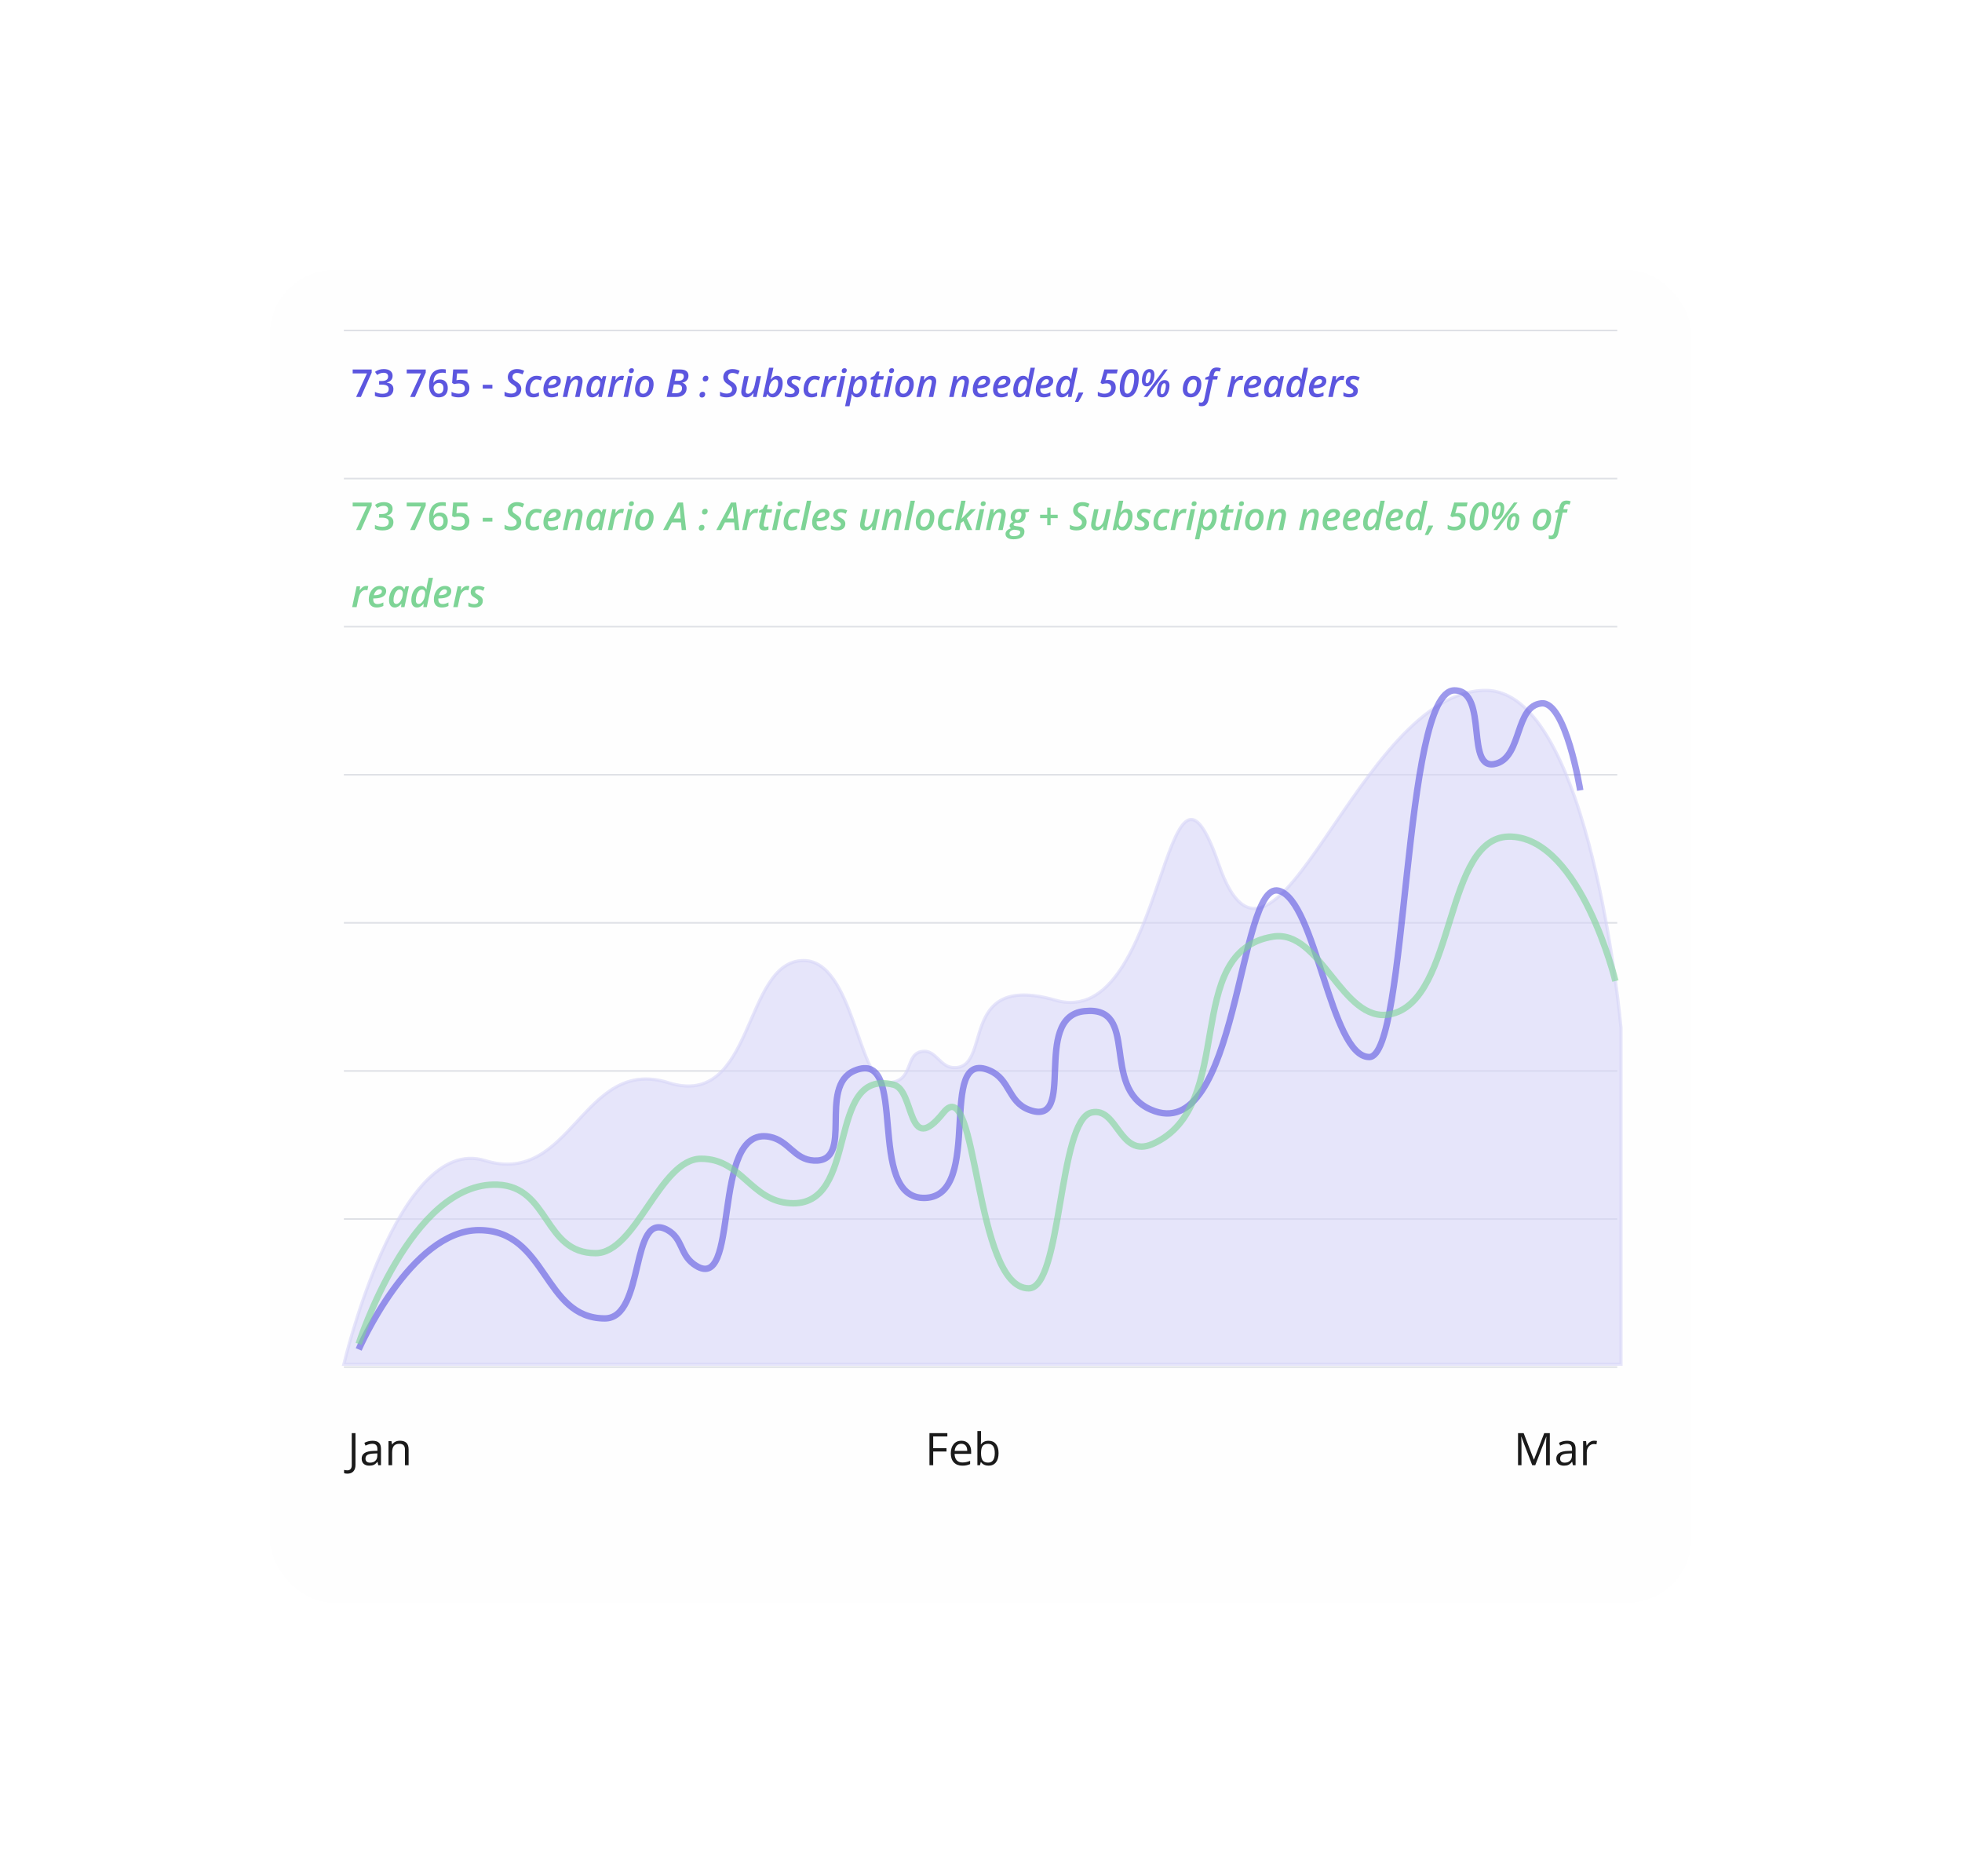 <svg width="611" height="584" viewBox="0 0 611 584" fill="none" xmlns="http://www.w3.org/2000/svg">
<g filter="url(#filter0_d_120_9117)">
<rect x="84.035" y="80.09" width="442.667" height="415" rx="20" fill="#FEFEFE"/>
</g>
<path d="M108.161 458.847C107.733 458.847 107.396 458.786 107.149 458.663V457.671C107.473 457.763 107.81 457.808 108.161 457.808C108.612 457.808 108.954 457.671 109.187 457.398C109.424 457.125 109.542 456.73 109.542 456.215V446.221H110.704V456.12C110.704 456.986 110.485 457.655 110.048 458.129C109.61 458.608 108.981 458.847 108.161 458.847ZM117.8 456.215L117.574 455.149H117.52C117.146 455.618 116.772 455.937 116.398 456.106C116.029 456.27 115.567 456.352 115.011 456.352C114.268 456.352 113.685 456.161 113.261 455.778C112.841 455.395 112.632 454.85 112.632 454.144C112.632 452.631 113.842 451.838 116.262 451.765L117.533 451.724V451.259C117.533 450.671 117.406 450.238 117.15 449.96C116.9 449.678 116.496 449.537 115.94 449.537C115.316 449.537 114.61 449.728 113.821 450.111L113.473 449.243C113.842 449.042 114.245 448.885 114.683 448.771C115.125 448.657 115.567 448.6 116.009 448.6C116.902 448.6 117.563 448.798 117.991 449.195C118.424 449.591 118.641 450.227 118.641 451.102V456.215H117.8ZM115.236 455.416C115.943 455.416 116.496 455.222 116.897 454.834C117.303 454.447 117.506 453.905 117.506 453.208V452.531L116.371 452.579C115.469 452.611 114.817 452.752 114.416 453.002C114.02 453.249 113.821 453.634 113.821 454.158C113.821 454.568 113.944 454.88 114.19 455.094C114.441 455.308 114.79 455.416 115.236 455.416ZM126.112 456.215V451.369C126.112 450.758 125.973 450.302 125.695 450.001C125.417 449.701 124.982 449.55 124.39 449.55C123.606 449.55 123.032 449.762 122.667 450.186C122.302 450.61 122.12 451.309 122.12 452.285V456.215H120.985V448.723H121.908L122.093 449.749H122.147C122.38 449.379 122.706 449.095 123.125 448.894C123.544 448.689 124.011 448.586 124.526 448.586C125.429 448.586 126.108 448.805 126.563 449.243C127.019 449.676 127.247 450.371 127.247 451.328V456.215H126.112Z" fill="#1A1A1A"/>
<path d="M290.613 456.215H289.45V446.221H295.022V447.253H290.613V450.911H294.755V451.943H290.613V456.215ZM299.677 456.352C298.57 456.352 297.695 456.015 297.052 455.34C296.414 454.666 296.095 453.729 296.095 452.531C296.095 451.323 296.391 450.364 296.984 449.653C297.581 448.942 298.38 448.586 299.383 448.586C300.322 448.586 301.065 448.896 301.612 449.516C302.158 450.131 302.432 450.945 302.432 451.957V452.674H297.271C297.294 453.554 297.515 454.222 297.934 454.677C298.358 455.133 298.952 455.361 299.718 455.361C300.525 455.361 301.322 455.192 302.111 454.855V455.867C301.71 456.04 301.329 456.163 300.969 456.236C300.614 456.313 300.183 456.352 299.677 456.352ZM299.369 449.537C298.768 449.537 298.287 449.733 297.927 450.125C297.572 450.516 297.362 451.059 297.298 451.751H301.215C301.215 451.036 301.056 450.489 300.737 450.111C300.418 449.728 299.962 449.537 299.369 449.537ZM307.86 448.6C308.844 448.6 309.607 448.937 310.15 449.612C310.697 450.282 310.97 451.232 310.97 452.462C310.97 453.693 310.694 454.65 310.143 455.333C309.596 456.013 308.835 456.352 307.86 456.352C307.372 456.352 306.925 456.263 306.52 456.085C306.119 455.903 305.781 455.625 305.508 455.251H305.426L305.187 456.215H304.373V445.579H305.508V448.163C305.508 448.741 305.49 449.261 305.453 449.721H305.508C306.037 448.974 306.821 448.6 307.86 448.6ZM307.696 449.55C306.921 449.55 306.363 449.774 306.021 450.22C305.679 450.662 305.508 451.41 305.508 452.462C305.508 453.515 305.684 454.269 306.034 454.725C306.385 455.176 306.948 455.402 307.723 455.402C308.42 455.402 308.94 455.149 309.281 454.643C309.623 454.133 309.794 453.401 309.794 452.449C309.794 451.473 309.623 450.747 309.281 450.268C308.94 449.79 308.411 449.55 307.696 449.55Z" fill="#1A1A1A"/>
<path d="M477.165 456.215L473.774 447.356H473.72C473.784 448.058 473.815 448.892 473.815 449.858V456.215H472.742V446.221H474.492L477.657 454.465H477.712L480.904 446.221H482.641V456.215H481.479V449.776C481.479 449.038 481.51 448.236 481.574 447.37H481.52L478.102 456.215H477.165ZM489.825 456.215L489.6 455.149H489.545C489.171 455.618 488.798 455.937 488.424 456.106C488.055 456.27 487.592 456.352 487.036 456.352C486.293 456.352 485.71 456.161 485.286 455.778C484.867 455.395 484.657 454.85 484.657 454.144C484.657 452.631 485.867 451.838 488.287 451.765L489.559 451.724V451.259C489.559 450.671 489.431 450.238 489.176 449.96C488.925 449.678 488.522 449.537 487.966 449.537C487.341 449.537 486.635 449.728 485.847 450.111L485.498 449.243C485.867 449.042 486.271 448.885 486.708 448.771C487.15 448.657 487.592 448.6 488.034 448.6C488.927 448.6 489.588 448.798 490.017 449.195C490.45 449.591 490.666 450.227 490.666 451.102V456.215H489.825ZM487.262 455.416C487.968 455.416 488.522 455.222 488.923 454.834C489.328 454.447 489.531 453.905 489.531 453.208V452.531L488.396 452.579C487.494 452.611 486.842 452.752 486.441 453.002C486.045 453.249 485.847 453.634 485.847 454.158C485.847 454.568 485.97 454.88 486.216 455.094C486.466 455.308 486.815 455.416 487.262 455.416ZM496.429 448.586C496.761 448.586 497.06 448.614 497.324 448.668L497.167 449.721C496.857 449.653 496.584 449.619 496.347 449.619C495.741 449.619 495.221 449.865 494.788 450.357C494.36 450.849 494.146 451.462 494.146 452.196V456.215H493.011V448.723H493.947L494.077 450.111H494.132C494.41 449.623 494.745 449.247 495.137 448.983C495.529 448.719 495.959 448.586 496.429 448.586Z" fill="#1A1A1A"/>
<line x1="107.09" y1="195.118" x2="503.646" y2="195.118" stroke="#DFE1E6" stroke-width="0.5"/>
<line x1="107.09" y1="149.007" x2="503.646" y2="149.007" stroke="#DFE1E6" stroke-width="0.5"/>
<line x1="107.09" y1="102.896" x2="503.646" y2="102.896" stroke="#DFE1E6" stroke-width="0.5"/>
<line x1="107.09" y1="241.229" x2="503.646" y2="241.229" stroke="#DFE1E6" stroke-width="0.5"/>
<line x1="107.09" y1="287.34" x2="503.646" y2="287.34" stroke="#DFE1E6" stroke-width="0.5"/>
<line x1="107.09" y1="333.451" x2="503.646" y2="333.451" stroke="#DFE1E6" stroke-width="0.5"/>
<line x1="107.09" y1="379.562" x2="503.646" y2="379.562" stroke="#DFE1E6" stroke-width="0.5"/>
<line x1="107.09" y1="425.674" x2="503.646" y2="425.674" stroke="#DFE1E6" stroke-width="0.5"/>
<path opacity="0.6" d="M208.125 337.113C181.379 328.678 178.111 369.692 150.983 361.352C123.856 353.013 107.09 424.771 107.09 424.771H504.799V320.003C504.799 320.003 495.388 214.965 462.664 214.965C422.808 214.965 396.865 319.527 379.549 269.148C362.234 218.768 363.388 321.429 328.757 311.448C297.372 302.402 309.698 333.949 296.434 332.36C292.856 331.931 291.363 327.215 287.75 327.338C281.296 327.557 285.15 337.113 276.233 337.113C267.316 337.113 265.844 299.09 250.259 299.09C231.212 299.09 235.253 345.668 208.125 337.113Z" fill="#D6D4F7" stroke="#D6D4F7"/>
<path opacity="0.6" d="M111.701 420.16C111.701 420.16 127.827 383.023 149.154 383.023C170.481 383.023 169.08 410.504 188.35 410.504C201.031 410.504 196.071 376.251 207.948 383.023C212.614 385.683 211.727 390.444 216.017 393.592C231.039 404.615 220.837 350.258 239.65 353.956C245.766 355.158 247.239 361.046 253.484 361.355C266.383 361.994 254.407 338.25 266.165 333.345C283.392 326.16 269.153 373.542 288.069 372.981C306.69 372.429 291.427 325.992 308.243 333.345C314.571 336.112 313.889 343.001 320.348 345.5C335.791 351.476 320.994 316.656 337.64 314.848C355.249 312.936 342.393 338.489 358.391 345.5C385.775 357.501 385.482 274.155 398.163 277.326C409.841 280.246 414.303 329.117 426.407 329.117C438.512 329.117 436.783 214.965 452.922 214.965C463.899 214.965 455.828 241.038 466.18 237.69C473.985 235.165 471.791 219.867 480.014 219C487.611 218.199 492.118 246.09 492.118 246.09" stroke="#5C56DF" stroke-width="2"/>
<path opacity="0.6" d="M111.701 418.431C111.701 418.431 127.864 367.794 154.931 368.861C171.251 369.504 169.146 390.188 185.479 390.188C198.16 390.188 205.434 360.792 218.333 360.792C231.014 360.792 233.644 373.815 246 374.625C268.123 376.075 256.775 332.336 278.278 337.736C285.021 339.43 282.313 360.792 293.84 346.382C304.531 333.019 303.241 401.139 320.354 401.139C330.729 401.139 329.508 348.716 339.951 346.382C348.106 344.56 348.597 360.792 358.972 356.181C385.609 344.342 367.652 296.213 396.438 291.625C411.372 289.245 417.885 318.615 432.75 315.833C453.899 311.877 449.305 259.368 470.792 260.5C492.375 261.638 503.069 305.458 503.069 305.458" stroke="#7ED496" stroke-width="2"/>
<path d="M110.896 123.604L114.283 116.262H109.83V115.05H115.753V116.01L112.384 123.604H110.896ZM122.263 117.007C122.263 117.55 122.105 118.003 121.789 118.366C121.472 118.725 121.027 118.968 120.453 119.093V119.139C121.14 119.225 121.656 119.44 122 119.784C122.343 120.124 122.515 120.577 122.515 121.143C122.515 121.968 122.224 122.604 121.642 123.053C121.06 123.499 120.232 123.721 119.158 123.721C118.208 123.721 117.408 123.567 116.755 123.259V122.034C117.119 122.214 117.503 122.352 117.91 122.45C118.316 122.548 118.707 122.596 119.082 122.596C119.746 122.596 120.242 122.473 120.57 122.227C120.898 121.981 121.062 121.6 121.062 121.085C121.062 120.628 120.88 120.292 120.517 120.077C120.154 119.862 119.583 119.755 118.806 119.755H118.062V118.635H118.818C120.185 118.635 120.869 118.163 120.869 117.218C120.869 116.85 120.75 116.567 120.511 116.368C120.273 116.169 119.921 116.069 119.457 116.069C119.132 116.069 118.82 116.116 118.519 116.21C118.218 116.3 117.863 116.477 117.453 116.743L116.779 115.782C117.564 115.204 118.476 114.915 119.515 114.915C120.378 114.915 121.052 115.1 121.537 115.471C122.021 115.843 122.263 116.354 122.263 117.007ZM127.724 123.604L131.111 116.262H126.658V115.05H132.582V116.01L129.212 123.604H127.724ZM133.63 119.954C133.63 116.602 134.996 114.927 137.726 114.927C138.156 114.927 138.519 114.96 138.816 115.026V116.175C138.519 116.089 138.175 116.046 137.785 116.046C136.867 116.046 136.177 116.292 135.716 116.784C135.255 117.276 135.005 118.065 134.966 119.151H135.037C135.22 118.835 135.478 118.591 135.81 118.419C136.142 118.243 136.533 118.155 136.982 118.155C137.759 118.155 138.365 118.393 138.798 118.87C139.232 119.346 139.449 119.993 139.449 120.809C139.449 121.708 139.197 122.419 138.693 122.942C138.193 123.462 137.509 123.721 136.642 123.721C136.029 123.721 135.496 123.575 135.042 123.282C134.589 122.985 134.24 122.555 133.994 121.993C133.751 121.427 133.63 120.747 133.63 119.954ZM136.619 122.585C137.091 122.585 137.455 122.432 137.708 122.128C137.966 121.823 138.095 121.387 138.095 120.821C138.095 120.329 137.974 119.942 137.732 119.661C137.494 119.38 137.134 119.239 136.654 119.239C136.357 119.239 136.083 119.303 135.833 119.432C135.583 119.557 135.386 119.731 135.242 119.954C135.097 120.173 135.025 120.397 135.025 120.628C135.025 121.178 135.173 121.643 135.47 122.022C135.771 122.397 136.154 122.585 136.619 122.585ZM143.369 118.255C144.232 118.255 144.916 118.483 145.419 118.94C145.923 119.397 146.175 120.02 146.175 120.809C146.175 121.723 145.888 122.438 145.314 122.954C144.744 123.466 143.931 123.721 142.876 123.721C141.919 123.721 141.167 123.567 140.621 123.259V122.01C140.937 122.19 141.3 122.329 141.71 122.427C142.121 122.524 142.501 122.573 142.853 122.573C143.474 122.573 143.947 122.434 144.271 122.157C144.595 121.88 144.757 121.473 144.757 120.938C144.757 119.915 144.105 119.403 142.8 119.403C142.617 119.403 142.39 119.423 142.121 119.462C141.851 119.497 141.615 119.538 141.412 119.585L140.796 119.221L141.125 115.038H145.578V116.262H142.337L142.144 118.384C142.281 118.36 142.447 118.333 142.642 118.302C142.841 118.27 143.083 118.255 143.369 118.255ZM150.33 120.973V119.802H153.341V120.973H150.33ZM162.341 121.096C162.341 121.917 162.058 122.559 161.492 123.024C160.929 123.489 160.152 123.721 159.16 123.721C158.339 123.721 157.66 123.575 157.121 123.282V121.969C157.796 122.348 158.48 122.538 159.171 122.538C159.707 122.538 160.128 122.425 160.437 122.198C160.746 121.968 160.9 121.649 160.9 121.243C160.9 120.973 160.82 120.735 160.66 120.528C160.5 120.317 160.164 120.05 159.652 119.725C159.242 119.464 158.939 119.225 158.744 119.01C158.548 118.796 158.398 118.561 158.292 118.307C158.191 118.05 158.14 117.766 158.14 117.458C158.14 116.958 158.259 116.514 158.498 116.128C158.74 115.741 159.08 115.442 159.517 115.231C159.958 115.02 160.455 114.915 161.005 114.915C161.806 114.915 162.55 115.094 163.238 115.454L162.734 116.573C162.105 116.268 161.529 116.116 161.005 116.116C160.58 116.116 160.238 116.231 159.98 116.462C159.722 116.688 159.593 116.985 159.593 117.352C159.593 117.536 159.623 117.698 159.681 117.839C159.74 117.975 159.83 118.104 159.951 118.225C160.076 118.343 160.339 118.528 160.742 118.782C161.347 119.161 161.765 119.528 161.996 119.884C162.226 120.235 162.341 120.639 162.341 121.096ZM166.056 123.721C165.291 123.721 164.697 123.514 164.275 123.1C163.853 122.686 163.642 122.094 163.642 121.325C163.642 120.516 163.785 119.782 164.07 119.122C164.359 118.458 164.763 117.94 165.283 117.569C165.802 117.194 166.392 117.007 167.052 117.007C167.693 117.007 168.273 117.126 168.792 117.364L168.382 118.442C167.906 118.235 167.474 118.132 167.087 118.132C166.501 118.132 166.013 118.432 165.623 119.034C165.232 119.632 165.037 120.372 165.037 121.255C165.037 121.688 165.146 122.022 165.365 122.257C165.583 122.491 165.886 122.608 166.273 122.608C166.562 122.608 166.832 122.565 167.082 122.479C167.335 122.393 167.589 122.288 167.843 122.163V123.305C167.296 123.583 166.701 123.721 166.056 123.721ZM172.572 118.061C172.197 118.061 171.843 118.229 171.511 118.565C171.183 118.901 170.947 119.344 170.802 119.895H170.972C171.707 119.895 172.281 119.792 172.695 119.585C173.109 119.374 173.316 119.077 173.316 118.694C173.316 118.495 173.253 118.341 173.128 118.231C173.003 118.118 172.818 118.061 172.572 118.061ZM171.681 123.721C170.912 123.721 170.31 123.505 169.876 123.071C169.447 122.637 169.232 122.032 169.232 121.255C169.232 120.481 169.382 119.762 169.683 119.098C169.988 118.43 170.398 117.915 170.914 117.552C171.433 117.188 172.013 117.007 172.654 117.007C173.283 117.007 173.771 117.149 174.119 117.434C174.47 117.716 174.646 118.116 174.646 118.635C174.646 119.346 174.32 119.903 173.667 120.305C173.019 120.704 172.093 120.903 170.89 120.903H170.638L170.626 121.085V121.255C170.626 121.688 170.736 122.028 170.955 122.274C171.177 122.52 171.507 122.643 171.945 122.643C172.226 122.643 172.505 122.606 172.783 122.532C173.06 122.458 173.388 122.331 173.767 122.151V123.247C173.392 123.419 173.046 123.54 172.73 123.61C172.417 123.684 172.068 123.721 171.681 123.721ZM179.099 123.604L179.931 119.667C180.001 119.315 180.037 119.059 180.037 118.899C180.037 118.387 179.785 118.132 179.281 118.132C179 118.132 178.722 118.243 178.449 118.466C178.175 118.688 177.929 119.01 177.71 119.432C177.492 119.85 177.328 120.325 177.218 120.856L176.644 123.604H175.261L176.644 117.124H177.722L177.599 118.325H177.652C177.976 117.864 178.31 117.53 178.654 117.323C178.998 117.112 179.371 117.007 179.773 117.007C180.296 117.007 180.701 117.155 180.986 117.452C181.275 117.749 181.419 118.171 181.419 118.718C181.419 118.987 181.375 119.341 181.285 119.778L180.482 123.604H179.099ZM184.402 123.721C183.851 123.721 183.416 123.524 183.095 123.13C182.775 122.731 182.615 122.173 182.615 121.454C182.615 120.665 182.75 119.927 183.019 119.239C183.292 118.552 183.667 118.009 184.144 117.61C184.621 117.208 185.144 117.007 185.714 117.007C186.093 117.007 186.419 117.096 186.693 117.276C186.966 117.452 187.179 117.71 187.332 118.05H187.39L187.753 117.124H188.808L187.425 123.604H186.359L186.482 122.573H186.447C185.83 123.339 185.148 123.721 184.402 123.721ZM184.906 122.608C185.226 122.608 185.541 122.458 185.849 122.157C186.158 121.852 186.412 121.446 186.611 120.938C186.81 120.43 186.91 119.876 186.91 119.274C186.91 118.93 186.818 118.655 186.634 118.448C186.451 118.237 186.21 118.132 185.914 118.132C185.582 118.132 185.269 118.282 184.976 118.583C184.683 118.884 184.449 119.294 184.273 119.813C184.097 120.329 184.009 120.864 184.009 121.419C184.009 121.817 184.087 122.116 184.244 122.315C184.404 122.51 184.625 122.608 184.906 122.608ZM193.683 117.007C193.925 117.007 194.136 117.03 194.316 117.077L194.017 118.36C193.806 118.305 193.607 118.278 193.419 118.278C192.927 118.278 192.488 118.499 192.101 118.94C191.714 119.382 191.445 119.96 191.292 120.675L190.671 123.604H189.289L190.671 117.124H191.75L191.626 118.325H191.679C192.003 117.856 192.328 117.52 192.652 117.317C192.976 117.11 193.32 117.007 193.683 117.007ZM195.845 115.53C195.845 115.264 195.921 115.05 196.074 114.885C196.226 114.721 196.441 114.639 196.718 114.639C196.925 114.639 197.093 114.692 197.222 114.798C197.351 114.899 197.416 115.055 197.416 115.266C197.416 115.544 197.337 115.762 197.181 115.923C197.025 116.083 196.82 116.163 196.566 116.163C196.359 116.163 196.187 116.112 196.05 116.01C195.914 115.909 195.845 115.749 195.845 115.53ZM195.57 123.604H194.187L195.57 117.124H196.947L195.57 123.604ZM202.15 119.491C202.15 119.073 202.054 118.747 201.863 118.512C201.671 118.274 201.398 118.155 201.042 118.155C200.679 118.155 200.353 118.296 200.064 118.577C199.779 118.854 199.556 119.233 199.396 119.714C199.24 120.19 199.162 120.7 199.162 121.243C199.162 121.677 199.257 122.009 199.449 122.239C199.644 122.469 199.931 122.585 200.31 122.585C200.662 122.585 200.978 122.452 201.259 122.186C201.541 121.921 201.759 121.55 201.916 121.073C202.072 120.593 202.15 120.065 202.15 119.491ZM203.539 119.55C203.539 120.339 203.396 121.057 203.111 121.706C202.826 122.35 202.433 122.846 201.933 123.194C201.437 123.538 200.865 123.71 200.216 123.71C199.466 123.71 198.871 123.487 198.429 123.042C197.988 122.593 197.767 121.983 197.767 121.214C197.767 120.436 197.906 119.723 198.183 119.075C198.464 118.427 198.857 117.923 199.361 117.563C199.865 117.2 200.447 117.018 201.107 117.018C201.869 117.018 202.464 117.245 202.894 117.698C203.324 118.151 203.539 118.768 203.539 119.55ZM211.771 115.038C212.638 115.038 213.292 115.202 213.734 115.53C214.179 115.858 214.402 116.343 214.402 116.983C214.402 117.553 214.232 118.028 213.892 118.407C213.556 118.786 213.089 119.034 212.492 119.151V119.198C212.914 119.307 213.24 119.51 213.47 119.807C213.705 120.1 213.822 120.458 213.822 120.88C213.822 121.727 213.529 122.393 212.943 122.878C212.357 123.362 211.542 123.604 210.5 123.604H207.623L209.433 115.038H211.771ZM210.078 118.577H211.244C211.787 118.577 212.207 118.46 212.503 118.225C212.8 117.987 212.949 117.651 212.949 117.218C212.949 116.546 212.513 116.21 211.642 116.21H210.582L210.078 118.577ZM209.251 122.427H210.558C211.132 122.427 211.582 122.294 211.906 122.028C212.234 121.762 212.398 121.384 212.398 120.891C212.398 120.509 212.281 120.218 212.046 120.018C211.812 119.815 211.468 119.714 211.015 119.714H209.843L209.251 122.427ZM218.843 118.05C218.843 117.725 218.935 117.468 219.119 117.276C219.302 117.081 219.558 116.983 219.886 116.983C220.105 116.983 220.279 117.046 220.408 117.171C220.541 117.292 220.607 117.471 220.607 117.71C220.607 118.018 220.511 118.272 220.32 118.471C220.132 118.671 219.888 118.77 219.587 118.77C219.33 118.77 219.14 118.702 219.019 118.565C218.902 118.425 218.843 118.253 218.843 118.05ZM217.835 123.053C217.835 122.729 217.927 122.471 218.111 122.28C218.294 122.085 218.55 121.987 218.878 121.987C219.097 121.987 219.271 122.05 219.4 122.175C219.533 122.296 219.599 122.475 219.599 122.714C219.599 123.018 219.505 123.272 219.318 123.475C219.134 123.675 218.892 123.774 218.591 123.774C218.333 123.774 218.142 123.706 218.017 123.569C217.896 123.428 217.835 123.257 217.835 123.053ZM229.443 121.096C229.443 121.917 229.16 122.559 228.593 123.024C228.031 123.489 227.253 123.721 226.261 123.721C225.441 123.721 224.761 123.575 224.222 123.282V121.969C224.898 122.348 225.582 122.538 226.273 122.538C226.808 122.538 227.23 122.425 227.539 122.198C227.847 121.968 228.001 121.649 228.001 121.243C228.001 120.973 227.921 120.735 227.761 120.528C227.601 120.317 227.265 120.05 226.753 119.725C226.343 119.464 226.041 119.225 225.845 119.01C225.65 118.796 225.5 118.561 225.394 118.307C225.292 118.05 225.242 117.766 225.242 117.458C225.242 116.958 225.361 116.514 225.599 116.128C225.841 115.741 226.181 115.442 226.619 115.231C227.06 115.02 227.556 114.915 228.107 114.915C228.908 114.915 229.652 115.094 230.339 115.454L229.835 116.573C229.207 116.268 228.63 116.116 228.107 116.116C227.681 116.116 227.339 116.231 227.082 116.462C226.824 116.688 226.695 116.985 226.695 117.352C226.695 117.536 226.724 117.698 226.783 117.839C226.841 117.975 226.931 118.104 227.052 118.225C227.177 118.343 227.441 118.528 227.843 118.782C228.449 119.161 228.867 119.528 229.097 119.884C229.328 120.235 229.443 120.639 229.443 121.096ZM233.158 117.124L232.402 120.698C232.281 121.249 232.22 121.626 232.22 121.829C232.22 122.348 232.468 122.608 232.964 122.608C233.246 122.608 233.525 122.497 233.802 122.274C234.08 122.052 234.326 121.735 234.541 121.325C234.755 120.911 234.921 120.427 235.039 119.872L235.619 117.124H236.984L235.619 123.604H234.535L234.658 122.403H234.611C234.291 122.856 233.957 123.19 233.609 123.405C233.261 123.616 232.886 123.721 232.484 123.721C231.96 123.721 231.556 123.573 231.271 123.276C230.986 122.979 230.843 122.553 230.843 121.999C230.843 121.753 230.867 121.51 230.914 121.272C230.96 121.03 231.007 120.788 231.054 120.546L231.775 117.124H233.158ZM240.658 123.721C240.275 123.721 239.945 123.634 239.667 123.458C239.394 123.282 239.179 123.026 239.023 122.69H238.964L238.589 123.604H237.546L239.48 114.487H240.857L240.441 116.438C240.39 116.684 240.316 116.991 240.218 117.358C240.121 117.721 240.042 117.995 239.984 118.178H240.031C240.382 117.737 240.705 117.432 240.998 117.264C241.291 117.093 241.605 117.007 241.941 117.007C242.507 117.007 242.949 117.21 243.265 117.616C243.582 118.018 243.74 118.575 243.74 119.286C243.74 120.075 243.603 120.817 243.33 121.512C243.06 122.204 242.689 122.745 242.216 123.135C241.744 123.526 241.224 123.721 240.658 123.721ZM241.437 118.132C241.121 118.132 240.804 118.288 240.488 118.6C240.171 118.913 239.916 119.325 239.72 119.837C239.529 120.344 239.433 120.872 239.433 121.419C239.433 121.794 239.523 122.087 239.703 122.298C239.886 122.505 240.144 122.608 240.476 122.608C240.808 122.608 241.119 122.456 241.408 122.151C241.697 121.843 241.925 121.432 242.093 120.921C242.261 120.405 242.345 119.868 242.345 119.309C242.345 118.524 242.042 118.132 241.437 118.132ZM248.884 121.612C248.884 122.288 248.654 122.809 248.193 123.177C247.732 123.54 247.091 123.721 246.271 123.721C245.529 123.721 244.9 123.591 244.384 123.329V122.139C244.982 122.491 245.591 122.667 246.212 122.667C246.591 122.667 246.898 122.589 247.132 122.432C247.367 122.276 247.484 122.063 247.484 121.794C247.484 121.594 247.416 121.425 247.279 121.284C247.146 121.139 246.871 120.948 246.453 120.71C245.964 120.448 245.619 120.182 245.416 119.913C245.216 119.639 245.117 119.317 245.117 118.946C245.117 118.341 245.326 117.866 245.744 117.522C246.162 117.178 246.726 117.007 247.437 117.007C248.203 117.007 248.878 117.171 249.464 117.499L249.019 118.53C248.472 118.233 247.953 118.085 247.46 118.085C247.175 118.085 246.943 118.149 246.763 118.278C246.587 118.407 246.5 118.587 246.5 118.817C246.5 118.993 246.564 119.149 246.693 119.286C246.822 119.423 247.085 119.598 247.484 119.813C247.894 120.044 248.185 120.241 248.357 120.405C248.529 120.569 248.66 120.749 248.75 120.944C248.839 121.135 248.884 121.358 248.884 121.612ZM252.669 123.721C251.904 123.721 251.31 123.514 250.888 123.1C250.466 122.686 250.255 122.094 250.255 121.325C250.255 120.516 250.398 119.782 250.683 119.122C250.972 118.458 251.376 117.94 251.896 117.569C252.416 117.194 253.005 117.007 253.666 117.007C254.306 117.007 254.886 117.126 255.406 117.364L254.996 118.442C254.519 118.235 254.087 118.132 253.701 118.132C253.115 118.132 252.626 118.432 252.236 119.034C251.845 119.632 251.65 120.372 251.65 121.255C251.65 121.688 251.759 122.022 251.978 122.257C252.197 122.491 252.5 122.608 252.886 122.608C253.175 122.608 253.445 122.565 253.695 122.479C253.949 122.393 254.203 122.288 254.457 122.163V123.305C253.91 123.583 253.314 123.721 252.669 123.721ZM259.964 117.007C260.207 117.007 260.417 117.03 260.597 117.077L260.298 118.36C260.087 118.305 259.888 118.278 259.701 118.278C259.208 118.278 258.769 118.499 258.382 118.94C257.996 119.382 257.726 119.96 257.574 120.675L256.953 123.604H255.57L256.953 117.124H258.031L257.908 118.325H257.96C258.285 117.856 258.609 117.52 258.933 117.317C259.257 117.11 259.601 117.007 259.964 117.007ZM262.126 115.53C262.126 115.264 262.203 115.05 262.355 114.885C262.507 114.721 262.722 114.639 263 114.639C263.207 114.639 263.375 114.692 263.503 114.798C263.632 114.899 263.697 115.055 263.697 115.266C263.697 115.544 263.619 115.762 263.462 115.923C263.306 116.083 263.101 116.163 262.847 116.163C262.64 116.163 262.468 116.112 262.332 116.01C262.195 115.909 262.126 115.749 262.126 115.53ZM261.851 123.604H260.468L261.851 117.124H263.228L261.851 123.604ZM266.884 123.721C266.177 123.721 265.652 123.378 265.308 122.69H265.25C265.222 123.069 265.173 123.43 265.103 123.774L264.541 126.487H263.175L265.156 117.124H266.234L266.111 118.225H266.164C266.777 117.413 267.449 117.007 268.179 117.007C268.738 117.007 269.175 117.208 269.492 117.61C269.808 118.012 269.966 118.571 269.966 119.286C269.966 120.083 269.83 120.829 269.556 121.524C269.283 122.216 268.91 122.755 268.437 123.141C267.968 123.528 267.451 123.721 266.884 123.721ZM267.664 118.132C267.347 118.132 267.033 118.288 266.72 118.6C266.408 118.909 266.152 119.319 265.953 119.831C265.757 120.343 265.66 120.872 265.66 121.419C265.66 121.794 265.75 122.087 265.929 122.298C266.113 122.505 266.371 122.608 266.703 122.608C267.035 122.608 267.345 122.456 267.634 122.151C267.923 121.843 268.152 121.432 268.32 120.921C268.488 120.405 268.572 119.868 268.572 119.309C268.572 118.524 268.269 118.132 267.664 118.132ZM273.195 122.608C273.46 122.608 273.755 122.548 274.08 122.427V123.469C273.943 123.536 273.757 123.594 273.523 123.645C273.289 123.696 273.054 123.721 272.82 123.721C271.75 123.721 271.214 123.239 271.214 122.274C271.214 122.052 271.246 121.796 271.308 121.507L272.017 118.167H271.068L271.191 117.522L272.304 117.042L273.06 115.682H273.916L273.611 117.124H275.246L275.017 118.167H273.394L272.679 121.518C272.628 121.733 272.603 121.913 272.603 122.057C272.603 122.225 272.652 122.36 272.75 122.462C272.847 122.559 272.996 122.608 273.195 122.608ZM276.869 115.53C276.869 115.264 276.945 115.05 277.097 114.885C277.25 114.721 277.464 114.639 277.742 114.639C277.949 114.639 278.117 114.692 278.246 114.798C278.375 114.899 278.439 115.055 278.439 115.266C278.439 115.544 278.361 115.762 278.205 115.923C278.048 116.083 277.843 116.163 277.589 116.163C277.382 116.163 277.21 116.112 277.074 116.01C276.937 115.909 276.869 115.749 276.869 115.53ZM276.593 123.604H275.21L276.593 117.124H277.97L276.593 123.604ZM283.173 119.491C283.173 119.073 283.078 118.747 282.886 118.512C282.695 118.274 282.421 118.155 282.066 118.155C281.703 118.155 281.376 118.296 281.087 118.577C280.802 118.854 280.58 119.233 280.419 119.714C280.263 120.19 280.185 120.7 280.185 121.243C280.185 121.677 280.281 122.009 280.472 122.239C280.667 122.469 280.955 122.585 281.333 122.585C281.685 122.585 282.001 122.452 282.283 122.186C282.564 121.921 282.783 121.55 282.939 121.073C283.095 120.593 283.173 120.065 283.173 119.491ZM284.562 119.55C284.562 120.339 284.419 121.057 284.134 121.706C283.849 122.35 283.457 122.846 282.957 123.194C282.46 123.538 281.888 123.71 281.24 123.71C280.49 123.71 279.894 123.487 279.453 123.042C279.011 122.593 278.791 121.983 278.791 121.214C278.791 120.436 278.929 119.723 279.207 119.075C279.488 118.427 279.88 117.923 280.384 117.563C280.888 117.2 281.47 117.018 282.13 117.018C282.892 117.018 283.488 117.245 283.917 117.698C284.347 118.151 284.562 118.768 284.562 119.55ZM289.232 123.604L290.064 119.667C290.134 119.315 290.169 119.059 290.169 118.899C290.169 118.387 289.917 118.132 289.414 118.132C289.132 118.132 288.855 118.243 288.582 118.466C288.308 118.688 288.062 119.01 287.843 119.432C287.625 119.85 287.46 120.325 287.351 120.856L286.777 123.604H285.394L286.777 117.124H287.855L287.732 118.325H287.785C288.109 117.864 288.443 117.53 288.787 117.323C289.13 117.112 289.503 117.007 289.906 117.007C290.429 117.007 290.833 117.155 291.119 117.452C291.408 117.749 291.552 118.171 291.552 118.718C291.552 118.987 291.507 119.341 291.417 119.778L290.615 123.604H289.232ZM299.427 123.604L300.259 119.667C300.33 119.315 300.365 119.059 300.365 118.899C300.365 118.387 300.113 118.132 299.609 118.132C299.328 118.132 299.05 118.243 298.777 118.466C298.503 118.688 298.257 119.01 298.039 119.432C297.82 119.85 297.656 120.325 297.546 120.856L296.972 123.604H295.589L296.972 117.124H298.05L297.927 118.325H297.98C298.304 117.864 298.638 117.53 298.982 117.323C299.326 117.112 299.699 117.007 300.101 117.007C300.625 117.007 301.029 117.155 301.314 117.452C301.603 117.749 301.748 118.171 301.748 118.718C301.748 118.987 301.703 119.341 301.613 119.778L300.81 123.604H299.427ZM306.283 118.061C305.908 118.061 305.554 118.229 305.222 118.565C304.894 118.901 304.658 119.344 304.513 119.895H304.683C305.417 119.895 305.992 119.792 306.406 119.585C306.82 119.374 307.027 119.077 307.027 118.694C307.027 118.495 306.964 118.341 306.839 118.231C306.714 118.118 306.529 118.061 306.283 118.061ZM305.392 123.721C304.623 123.721 304.021 123.505 303.587 123.071C303.158 122.637 302.943 122.032 302.943 121.255C302.943 120.481 303.093 119.762 303.394 119.098C303.699 118.43 304.109 117.915 304.625 117.552C305.144 117.188 305.724 117.007 306.365 117.007C306.994 117.007 307.482 117.149 307.83 117.434C308.181 117.716 308.357 118.116 308.357 118.635C308.357 119.346 308.031 119.903 307.378 120.305C306.73 120.704 305.804 120.903 304.601 120.903H304.349L304.337 121.085V121.255C304.337 121.688 304.447 122.028 304.666 122.274C304.888 122.52 305.218 122.643 305.656 122.643C305.937 122.643 306.216 122.606 306.494 122.532C306.771 122.458 307.099 122.331 307.478 122.151V123.247C307.103 123.419 306.757 123.54 306.441 123.61C306.128 123.684 305.779 123.721 305.392 123.721ZM312.587 118.061C312.212 118.061 311.859 118.229 311.527 118.565C311.199 118.901 310.962 119.344 310.818 119.895H310.988C311.722 119.895 312.296 119.792 312.71 119.585C313.125 119.374 313.332 119.077 313.332 118.694C313.332 118.495 313.269 118.341 313.144 118.231C313.019 118.118 312.833 118.061 312.587 118.061ZM311.697 123.721C310.927 123.721 310.326 123.505 309.892 123.071C309.462 122.637 309.248 122.032 309.248 121.255C309.248 120.481 309.398 119.762 309.699 119.098C310.003 118.43 310.414 117.915 310.929 117.552C311.449 117.188 312.029 117.007 312.669 117.007C313.298 117.007 313.787 117.149 314.134 117.434C314.486 117.716 314.662 118.116 314.662 118.635C314.662 119.346 314.335 119.903 313.683 120.305C313.035 120.704 312.109 120.903 310.906 120.903H310.654L310.642 121.085V121.255C310.642 121.688 310.751 122.028 310.97 122.274C311.193 122.52 311.523 122.643 311.96 122.643C312.242 122.643 312.521 122.606 312.798 122.532C313.076 122.458 313.404 122.331 313.783 122.151V123.247C313.408 123.419 313.062 123.54 312.746 123.61C312.433 123.684 312.083 123.721 311.697 123.721ZM318.652 117.007C319.351 117.007 319.875 117.354 320.222 118.05H320.269C320.32 117.479 320.392 116.991 320.486 116.585L320.931 114.487H322.296L320.363 123.604H319.285L319.396 122.573H319.355C319.011 122.987 318.679 123.282 318.359 123.458C318.039 123.634 317.699 123.721 317.339 123.721C316.781 123.721 316.343 123.524 316.027 123.13C315.71 122.731 315.552 122.169 315.552 121.442C315.552 120.641 315.691 119.893 315.968 119.198C316.25 118.503 316.625 117.964 317.093 117.581C317.562 117.198 318.082 117.007 318.652 117.007ZM317.867 122.608C318.187 122.608 318.503 122.448 318.816 122.128C319.132 121.807 319.384 121.389 319.572 120.874C319.763 120.358 319.859 119.837 319.859 119.309C319.859 118.954 319.773 118.669 319.601 118.454C319.433 118.239 319.175 118.132 318.828 118.132C318.496 118.132 318.185 118.282 317.896 118.583C317.607 118.884 317.376 119.296 317.205 119.819C317.033 120.343 316.947 120.876 316.947 121.419C316.947 122.212 317.253 122.608 317.867 122.608ZM325.912 118.061C325.537 118.061 325.183 118.229 324.851 118.565C324.523 118.901 324.287 119.344 324.142 119.895H324.312C325.046 119.895 325.621 119.792 326.035 119.585C326.449 119.374 326.656 119.077 326.656 118.694C326.656 118.495 326.593 118.341 326.468 118.231C326.343 118.118 326.158 118.061 325.912 118.061ZM325.021 123.721C324.251 123.721 323.65 123.505 323.216 123.071C322.787 122.637 322.572 122.032 322.572 121.255C322.572 120.481 322.722 119.762 323.023 119.098C323.328 118.43 323.738 117.915 324.253 117.552C324.773 117.188 325.353 117.007 325.994 117.007C326.623 117.007 327.111 117.149 327.458 117.434C327.81 117.716 327.986 118.116 327.986 118.635C327.986 119.346 327.66 119.903 327.007 120.305C326.359 120.704 325.433 120.903 324.23 120.903H323.978L323.966 121.085V121.255C323.966 121.688 324.076 122.028 324.294 122.274C324.517 122.52 324.847 122.643 325.285 122.643C325.566 122.643 325.845 122.606 326.123 122.532C326.4 122.458 326.728 122.331 327.107 122.151V123.247C326.732 123.419 326.386 123.54 326.07 123.61C325.757 123.684 325.408 123.721 325.021 123.721ZM331.976 117.007C332.675 117.007 333.199 117.354 333.546 118.05H333.593C333.644 117.479 333.716 116.991 333.81 116.585L334.255 114.487H335.621L333.687 123.604H332.609L332.72 122.573H332.679C332.335 122.987 332.003 123.282 331.683 123.458C331.363 123.634 331.023 123.721 330.664 123.721C330.105 123.721 329.667 123.524 329.351 123.13C329.035 122.731 328.876 122.169 328.876 121.442C328.876 120.641 329.015 119.893 329.292 119.198C329.574 118.503 329.949 117.964 330.417 117.581C330.886 117.198 331.406 117.007 331.976 117.007ZM331.191 122.608C331.511 122.608 331.828 122.448 332.14 122.128C332.457 121.807 332.708 121.389 332.896 120.874C333.087 120.358 333.183 119.837 333.183 119.309C333.183 118.954 333.097 118.669 332.925 118.454C332.757 118.239 332.5 118.132 332.152 118.132C331.82 118.132 331.509 118.282 331.22 118.583C330.931 118.884 330.701 119.296 330.529 119.819C330.357 120.343 330.271 120.876 330.271 121.419C330.271 122.212 330.578 122.608 331.191 122.608ZM337.302 122.21L337.349 122.344C336.861 123.36 336.341 124.296 335.791 125.151H334.748C335.158 124.221 335.548 123.241 335.919 122.21H337.302ZM345.142 118.29C345.849 118.29 346.412 118.493 346.83 118.899C347.251 119.302 347.462 119.858 347.462 120.569C347.462 121.198 347.326 121.751 347.052 122.227C346.779 122.704 346.38 123.073 345.857 123.335C345.333 123.593 344.701 123.721 343.958 123.721C343.123 123.721 342.429 123.567 341.878 123.259V121.987C342.531 122.378 343.199 122.573 343.882 122.573C344.558 122.573 345.085 122.411 345.464 122.087C345.843 121.762 346.033 121.313 346.033 120.739C346.033 120.329 345.912 120.001 345.669 119.755C345.427 119.505 345.06 119.38 344.568 119.38C344.197 119.38 343.757 119.448 343.25 119.585L342.734 119.186L343.906 115.038H348.083L347.82 116.262H344.855L344.234 118.395C344.597 118.325 344.9 118.29 345.142 118.29ZM354.623 117.675C354.623 118.87 354.468 119.938 354.16 120.88C353.851 121.817 353.423 122.526 352.876 123.007C352.33 123.483 351.695 123.721 350.972 123.721C350.214 123.721 349.648 123.473 349.273 122.977C348.902 122.477 348.716 121.766 348.716 120.844C348.716 119.735 348.878 118.708 349.203 117.762C349.527 116.817 349.96 116.104 350.503 115.624C351.05 115.143 351.679 114.903 352.39 114.903C353.121 114.903 353.675 115.135 354.054 115.6C354.433 116.061 354.623 116.753 354.623 117.675ZM352.279 116.057C351.9 116.057 351.548 116.276 351.224 116.714C350.9 117.151 350.632 117.762 350.421 118.548C350.214 119.329 350.111 120.098 350.111 120.856C350.111 121.415 350.187 121.841 350.339 122.134C350.492 122.427 350.744 122.573 351.095 122.573C351.486 122.573 351.841 122.352 352.162 121.911C352.486 121.466 352.744 120.846 352.935 120.053C353.13 119.26 353.228 118.452 353.228 117.628C353.228 116.581 352.912 116.057 352.279 116.057ZM357.892 115.899C357.677 115.899 357.484 116.018 357.312 116.257C357.14 116.495 357.001 116.833 356.896 117.27C356.794 117.708 356.744 118.128 356.744 118.53C356.744 119.057 356.9 119.321 357.212 119.321C357.416 119.321 357.601 119.208 357.769 118.981C357.941 118.755 358.083 118.413 358.197 117.956C358.314 117.495 358.373 117.065 358.373 116.667C358.373 116.155 358.212 115.899 357.892 115.899ZM359.503 116.655C359.503 117.28 359.394 117.893 359.175 118.495C358.96 119.093 358.675 119.542 358.32 119.843C357.964 120.143 357.562 120.294 357.113 120.294C356.628 120.294 356.257 120.139 356 119.831C355.742 119.522 355.613 119.077 355.613 118.495C355.613 117.846 355.716 117.235 355.923 116.661C356.13 116.083 356.408 115.647 356.755 115.354C357.107 115.061 357.515 114.915 357.98 114.915C358.476 114.915 358.853 115.063 359.111 115.36C359.373 115.657 359.503 116.089 359.503 116.655ZM363.64 115.038L357.283 123.604H356.14L362.503 115.038H363.64ZM362.574 119.321C362.371 119.321 362.183 119.434 362.011 119.661C361.843 119.884 361.703 120.218 361.589 120.663C361.48 121.104 361.425 121.536 361.425 121.958C361.425 122.481 361.583 122.743 361.9 122.743C362.103 122.743 362.291 122.63 362.462 122.403C362.634 122.173 362.777 121.831 362.89 121.378C363.007 120.925 363.066 120.495 363.066 120.089C363.066 119.577 362.902 119.321 362.574 119.321ZM364.197 120.065C364.197 120.694 364.087 121.311 363.869 121.917C363.654 122.518 363.369 122.969 363.013 123.27C362.658 123.571 362.259 123.721 361.818 123.721C361.322 123.721 360.943 123.573 360.681 123.276C360.423 122.975 360.294 122.54 360.294 121.969C360.294 121.302 360.398 120.677 360.605 120.094C360.812 119.512 361.089 119.077 361.437 118.788C361.789 118.495 362.195 118.348 362.656 118.348C363.152 118.348 363.533 118.495 363.798 118.788C364.064 119.081 364.197 119.507 364.197 120.065ZM372.728 119.491C372.728 119.073 372.632 118.747 372.441 118.512C372.25 118.274 371.976 118.155 371.621 118.155C371.257 118.155 370.931 118.296 370.642 118.577C370.357 118.854 370.134 119.233 369.974 119.714C369.818 120.19 369.74 120.7 369.74 121.243C369.74 121.677 369.835 122.009 370.027 122.239C370.222 122.469 370.509 122.585 370.888 122.585C371.24 122.585 371.556 122.452 371.837 122.186C372.119 121.921 372.337 121.55 372.494 121.073C372.65 120.593 372.728 120.065 372.728 119.491ZM374.117 119.55C374.117 120.339 373.974 121.057 373.689 121.706C373.404 122.35 373.011 122.846 372.511 123.194C372.015 123.538 371.443 123.71 370.794 123.71C370.044 123.71 369.449 123.487 369.007 123.042C368.566 122.593 368.345 121.983 368.345 121.214C368.345 120.436 368.484 119.723 368.761 119.075C369.042 118.427 369.435 117.923 369.939 117.563C370.443 117.2 371.025 117.018 371.685 117.018C372.447 117.018 373.042 117.245 373.472 117.698C373.902 118.151 374.117 118.768 374.117 119.55ZM374.228 126.487C373.876 126.487 373.585 126.442 373.355 126.352V125.239C373.605 125.317 373.828 125.356 374.023 125.356C374.546 125.356 374.892 124.956 375.06 124.155L376.332 118.167H375.283L375.406 117.546L376.542 117.1L376.666 116.561C376.837 115.788 377.099 115.239 377.451 114.915C377.806 114.587 378.308 114.423 378.957 114.423C379.406 114.423 379.818 114.507 380.193 114.675L379.835 115.706C379.546 115.596 379.281 115.542 379.039 115.542C378.769 115.542 378.552 115.626 378.388 115.794C378.228 115.962 378.105 116.237 378.019 116.62L377.914 117.124H379.255L379.039 118.167H377.697L376.39 124.337C376.234 125.075 375.978 125.618 375.623 125.966C375.267 126.313 374.802 126.487 374.228 126.487ZM386.574 117.007C386.816 117.007 387.027 117.03 387.207 117.077L386.908 118.36C386.697 118.305 386.498 118.278 386.31 118.278C385.818 118.278 385.378 118.499 384.992 118.94C384.605 119.382 384.335 119.96 384.183 120.675L383.562 123.604H382.179L383.562 117.124H384.64L384.517 118.325H384.57C384.894 117.856 385.218 117.52 385.542 117.317C385.867 117.11 386.21 117.007 386.574 117.007ZM390.693 118.061C390.318 118.061 389.964 118.229 389.632 118.565C389.304 118.901 389.068 119.344 388.923 119.895H389.093C389.828 119.895 390.402 119.792 390.816 119.585C391.23 119.374 391.437 119.077 391.437 118.694C391.437 118.495 391.375 118.341 391.25 118.231C391.125 118.118 390.939 118.061 390.693 118.061ZM389.802 123.721C389.033 123.721 388.431 123.505 387.998 123.071C387.568 122.637 387.353 122.032 387.353 121.255C387.353 120.481 387.503 119.762 387.804 119.098C388.109 118.43 388.519 117.915 389.035 117.552C389.554 117.188 390.134 117.007 390.775 117.007C391.404 117.007 391.892 117.149 392.24 117.434C392.591 117.716 392.767 118.116 392.767 118.635C392.767 119.346 392.441 119.903 391.789 120.305C391.14 120.704 390.214 120.903 389.011 120.903H388.759L388.748 121.085V121.255C388.748 121.688 388.857 122.028 389.076 122.274C389.298 122.52 389.628 122.643 390.066 122.643C390.347 122.643 390.626 122.606 390.904 122.532C391.181 122.458 391.509 122.331 391.888 122.151V123.247C391.513 123.419 391.167 123.54 390.851 123.61C390.539 123.684 390.189 123.721 389.802 123.721ZM395.445 123.721C394.894 123.721 394.458 123.524 394.138 123.13C393.818 122.731 393.658 122.173 393.658 121.454C393.658 120.665 393.792 119.927 394.062 119.239C394.335 118.552 394.71 118.009 395.187 117.61C395.664 117.208 396.187 117.007 396.757 117.007C397.136 117.007 397.462 117.096 397.736 117.276C398.009 117.452 398.222 117.71 398.375 118.05H398.433L398.796 117.124H399.851L398.468 123.604H397.402L397.525 122.573H397.49C396.873 123.339 396.191 123.721 395.445 123.721ZM395.949 122.608C396.269 122.608 396.583 122.458 396.892 122.157C397.201 121.852 397.455 121.446 397.654 120.938C397.853 120.43 397.953 119.876 397.953 119.274C397.953 118.93 397.861 118.655 397.677 118.448C397.494 118.237 397.253 118.132 396.957 118.132C396.625 118.132 396.312 118.282 396.019 118.583C395.726 118.884 395.492 119.294 395.316 119.813C395.14 120.329 395.052 120.864 395.052 121.419C395.052 121.817 395.13 122.116 395.287 122.315C395.447 122.51 395.667 122.608 395.949 122.608ZM403.707 117.007C404.406 117.007 404.929 117.354 405.277 118.05H405.324C405.375 117.479 405.447 116.991 405.541 116.585L405.986 114.487H407.351L405.417 123.604H404.339L404.451 122.573H404.41C404.066 122.987 403.734 123.282 403.414 123.458C403.093 123.634 402.753 123.721 402.394 123.721C401.835 123.721 401.398 123.524 401.082 123.13C400.765 122.731 400.607 122.169 400.607 121.442C400.607 120.641 400.746 119.893 401.023 119.198C401.304 118.503 401.679 117.964 402.148 117.581C402.617 117.198 403.136 117.007 403.707 117.007ZM402.921 122.608C403.242 122.608 403.558 122.448 403.871 122.128C404.187 121.807 404.439 121.389 404.626 120.874C404.818 120.358 404.914 119.837 404.914 119.309C404.914 118.954 404.828 118.669 404.656 118.454C404.488 118.239 404.23 118.132 403.882 118.132C403.55 118.132 403.24 118.282 402.951 118.583C402.662 118.884 402.431 119.296 402.259 119.819C402.087 120.343 402.001 120.876 402.001 121.419C402.001 122.212 402.308 122.608 402.921 122.608ZM410.966 118.061C410.591 118.061 410.238 118.229 409.906 118.565C409.578 118.901 409.341 119.344 409.197 119.895H409.367C410.101 119.895 410.675 119.792 411.089 119.585C411.503 119.374 411.71 119.077 411.71 118.694C411.71 118.495 411.648 118.341 411.523 118.231C411.398 118.118 411.212 118.061 410.966 118.061ZM410.076 123.721C409.306 123.721 408.705 123.505 408.271 123.071C407.841 122.637 407.626 122.032 407.626 121.255C407.626 120.481 407.777 119.762 408.078 119.098C408.382 118.43 408.792 117.915 409.308 117.552C409.828 117.188 410.408 117.007 411.048 117.007C411.677 117.007 412.166 117.149 412.513 117.434C412.865 117.716 413.041 118.116 413.041 118.635C413.041 119.346 412.714 119.903 412.062 120.305C411.414 120.704 410.488 120.903 409.285 120.903H409.033L409.021 121.085V121.255C409.021 121.688 409.13 122.028 409.349 122.274C409.572 122.52 409.902 122.643 410.339 122.643C410.621 122.643 410.9 122.606 411.177 122.532C411.455 122.458 411.783 122.331 412.162 122.151V123.247C411.787 123.419 411.441 123.54 411.125 123.61C410.812 123.684 410.462 123.721 410.076 123.721ZM418.05 117.007C418.292 117.007 418.503 117.03 418.683 117.077L418.384 118.36C418.173 118.305 417.974 118.278 417.787 118.278C417.294 118.278 416.855 118.499 416.468 118.94C416.082 119.382 415.812 119.96 415.66 120.675L415.039 123.604H413.656L415.039 117.124H416.117L415.994 118.325H416.046C416.371 117.856 416.695 117.52 417.019 117.317C417.343 117.11 417.687 117.007 418.05 117.007ZM422.861 121.612C422.861 122.288 422.63 122.809 422.169 123.177C421.708 123.54 421.068 123.721 420.248 123.721C419.505 123.721 418.876 123.591 418.361 123.329V122.139C418.958 122.491 419.568 122.667 420.189 122.667C420.568 122.667 420.875 122.589 421.109 122.432C421.343 122.276 421.46 122.063 421.46 121.794C421.46 121.594 421.392 121.425 421.255 121.284C421.123 121.139 420.847 120.948 420.429 120.71C419.941 120.448 419.595 120.182 419.392 119.913C419.193 119.639 419.093 119.317 419.093 118.946C419.093 118.341 419.302 117.866 419.72 117.522C420.138 117.178 420.703 117.007 421.414 117.007C422.179 117.007 422.855 117.171 423.441 117.499L422.996 118.53C422.449 118.233 421.929 118.085 421.437 118.085C421.152 118.085 420.919 118.149 420.74 118.278C420.564 118.407 420.476 118.587 420.476 118.817C420.476 118.993 420.541 119.149 420.669 119.286C420.798 119.423 421.062 119.598 421.46 119.813C421.871 120.044 422.162 120.241 422.333 120.405C422.505 120.569 422.636 120.749 422.726 120.944C422.816 121.135 422.861 121.358 422.861 121.612Z" fill="#5C56DF"/>
<path d="M110.896 165.035L114.283 157.693H109.83V156.48H115.753V157.441L112.384 165.035H110.896ZM122.263 158.437C122.263 158.98 122.105 159.433 121.789 159.797C121.472 160.156 121.027 160.398 120.453 160.523V160.57C121.14 160.656 121.656 160.871 122 161.214C122.343 161.554 122.515 162.007 122.515 162.574C122.515 163.398 122.224 164.035 121.642 164.484C121.06 164.929 120.232 165.152 119.158 165.152C118.208 165.152 117.408 164.998 116.755 164.689V163.464C117.119 163.644 117.503 163.783 117.91 163.88C118.316 163.978 118.707 164.027 119.082 164.027C119.746 164.027 120.242 163.904 120.57 163.658C120.898 163.412 121.062 163.031 121.062 162.515C121.062 162.058 120.88 161.722 120.517 161.507C120.154 161.293 119.583 161.185 118.806 161.185H118.062V160.066H118.818C120.185 160.066 120.869 159.593 120.869 158.648C120.869 158.281 120.75 157.998 120.511 157.798C120.273 157.599 119.921 157.5 119.457 157.5C119.132 157.5 118.82 157.547 118.519 157.64C118.218 157.73 117.863 157.908 117.453 158.173L116.779 157.213C117.564 156.634 118.476 156.345 119.515 156.345C120.378 156.345 121.052 156.531 121.537 156.902C122.021 157.273 122.263 157.785 122.263 158.437ZM127.724 165.035L131.111 157.693H126.658V156.48H132.582V157.441L129.212 165.035H127.724ZM133.63 161.384C133.63 158.033 134.996 156.357 137.726 156.357C138.156 156.357 138.519 156.39 138.816 156.457V157.605C138.519 157.519 138.175 157.476 137.785 157.476C136.867 157.476 136.177 157.722 135.716 158.214C135.255 158.707 135.005 159.496 134.966 160.582H135.037C135.22 160.265 135.478 160.021 135.81 159.849C136.142 159.673 136.533 159.586 136.982 159.586C137.759 159.586 138.365 159.824 138.798 160.3C139.232 160.777 139.449 161.423 139.449 162.24C139.449 163.138 139.197 163.849 138.693 164.373C138.193 164.892 137.509 165.152 136.642 165.152C136.029 165.152 135.496 165.005 135.042 164.713C134.589 164.416 134.24 163.986 133.994 163.423C133.751 162.857 133.63 162.177 133.63 161.384ZM136.619 164.015C137.091 164.015 137.455 163.863 137.708 163.558C137.966 163.254 138.095 162.818 138.095 162.252C138.095 161.759 137.974 161.373 137.732 161.091C137.494 160.81 137.134 160.67 136.654 160.67C136.357 160.67 136.083 160.734 135.833 160.863C135.583 160.988 135.386 161.162 135.242 161.384C135.097 161.603 135.025 161.828 135.025 162.058C135.025 162.609 135.173 163.074 135.47 163.453C135.771 163.828 136.154 164.015 136.619 164.015ZM143.369 159.685C144.232 159.685 144.916 159.914 145.419 160.371C145.923 160.828 146.175 161.451 146.175 162.24C146.175 163.154 145.888 163.869 145.314 164.384C144.744 164.896 143.931 165.152 142.876 165.152C141.919 165.152 141.167 164.998 140.621 164.689V163.441C140.937 163.621 141.3 163.759 141.71 163.857C142.121 163.955 142.501 164.004 142.853 164.004C143.474 164.004 143.947 163.865 144.271 163.588C144.595 163.31 144.757 162.904 144.757 162.369C144.757 161.345 144.105 160.834 142.8 160.834C142.617 160.834 142.39 160.853 142.121 160.892C141.851 160.927 141.615 160.968 141.412 161.015L140.796 160.652L141.125 156.468H145.578V157.693H142.337L142.144 159.814C142.281 159.791 142.447 159.763 142.642 159.732C142.841 159.701 143.083 159.685 143.369 159.685ZM150.33 162.404V161.232H153.341V162.404H150.33ZM162.341 162.527C162.341 163.347 162.058 163.99 161.492 164.455C160.929 164.92 160.152 165.152 159.16 165.152C158.339 165.152 157.66 165.005 157.121 164.713V163.4C157.796 163.779 158.48 163.968 159.171 163.968C159.707 163.968 160.128 163.855 160.437 163.629C160.746 163.398 160.9 163.08 160.9 162.673C160.9 162.404 160.82 162.166 160.66 161.959C160.5 161.748 160.164 161.48 159.652 161.156C159.242 160.894 158.939 160.656 158.744 160.441C158.548 160.226 158.398 159.992 158.292 159.738C158.191 159.48 158.14 159.197 158.14 158.888C158.14 158.388 158.259 157.945 158.498 157.558C158.74 157.172 159.08 156.873 159.517 156.662C159.958 156.451 160.455 156.345 161.005 156.345C161.806 156.345 162.55 156.525 163.238 156.884L162.734 158.004C162.105 157.699 161.529 157.547 161.005 157.547C160.58 157.547 160.238 157.662 159.98 157.892C159.722 158.119 159.593 158.416 159.593 158.783C159.593 158.966 159.623 159.129 159.681 159.269C159.74 159.406 159.83 159.535 159.951 159.656C160.076 159.773 160.339 159.959 160.742 160.213C161.347 160.591 161.765 160.959 161.996 161.314C162.226 161.666 162.341 162.07 162.341 162.527ZM166.056 165.152C165.291 165.152 164.697 164.945 164.275 164.531C163.853 164.117 163.642 163.525 163.642 162.755C163.642 161.947 163.785 161.213 164.07 160.552C164.359 159.888 164.763 159.371 165.283 159C165.802 158.625 166.392 158.437 167.052 158.437C167.693 158.437 168.273 158.556 168.792 158.795L168.382 159.873C167.906 159.666 167.474 159.562 167.087 159.562C166.501 159.562 166.013 159.863 165.623 160.464C165.232 161.062 165.037 161.802 165.037 162.685C165.037 163.119 165.146 163.453 165.365 163.687C165.583 163.922 165.886 164.039 166.273 164.039C166.562 164.039 166.832 163.996 167.082 163.91C167.335 163.824 167.589 163.718 167.843 163.593V164.736C167.296 165.013 166.701 165.152 166.056 165.152ZM172.572 159.492C172.197 159.492 171.843 159.66 171.511 159.996C171.183 160.332 170.947 160.775 170.802 161.326H170.972C171.707 161.326 172.281 161.222 172.695 161.015C173.109 160.804 173.316 160.507 173.316 160.125C173.316 159.925 173.253 159.771 173.128 159.662C173.003 159.548 172.818 159.492 172.572 159.492ZM171.681 165.152C170.912 165.152 170.31 164.935 169.876 164.502C169.447 164.068 169.232 163.463 169.232 162.685C169.232 161.912 169.382 161.193 169.683 160.529C169.988 159.861 170.398 159.345 170.914 158.982C171.433 158.619 172.013 158.437 172.654 158.437C173.283 158.437 173.771 158.58 174.119 158.865C174.47 159.146 174.646 159.547 174.646 160.066C174.646 160.777 174.32 161.334 173.667 161.736C173.019 162.134 172.093 162.334 170.89 162.334H170.638L170.626 162.515V162.685C170.626 163.119 170.736 163.459 170.955 163.705C171.177 163.951 171.507 164.074 171.945 164.074C172.226 164.074 172.505 164.037 172.783 163.963C173.06 163.888 173.388 163.761 173.767 163.582V164.677C173.392 164.849 173.046 164.97 172.73 165.041C172.417 165.115 172.068 165.152 171.681 165.152ZM179.099 165.035L179.931 161.097C180.001 160.746 180.037 160.49 180.037 160.33C180.037 159.818 179.785 159.562 179.281 159.562C179 159.562 178.722 159.673 178.449 159.896C178.175 160.119 177.929 160.441 177.71 160.863C177.492 161.281 177.328 161.755 177.218 162.287L176.644 165.035H175.261L176.644 158.554H177.722L177.599 159.755H177.652C177.976 159.295 178.31 158.961 178.654 158.754C178.998 158.543 179.371 158.437 179.773 158.437C180.296 158.437 180.701 158.586 180.986 158.882C181.275 159.179 181.419 159.601 181.419 160.148C181.419 160.418 181.375 160.771 181.285 161.209L180.482 165.035H179.099ZM184.402 165.152C183.851 165.152 183.416 164.955 183.095 164.56C182.775 164.162 182.615 163.603 182.615 162.884C182.615 162.095 182.75 161.357 183.019 160.67C183.292 159.982 183.667 159.439 184.144 159.041C184.621 158.638 185.144 158.437 185.714 158.437C186.093 158.437 186.419 158.527 186.693 158.707C186.966 158.882 187.179 159.14 187.332 159.48H187.39L187.753 158.554H188.808L187.425 165.035H186.359L186.482 164.004H186.447C185.83 164.769 185.148 165.152 184.402 165.152ZM184.906 164.039C185.226 164.039 185.541 163.888 185.849 163.588C186.158 163.283 186.412 162.877 186.611 162.369C186.81 161.861 186.91 161.306 186.91 160.705C186.91 160.361 186.818 160.086 186.634 159.879C186.451 159.668 186.21 159.562 185.914 159.562C185.582 159.562 185.269 159.713 184.976 160.013C184.683 160.314 184.449 160.724 184.273 161.244C184.097 161.759 184.009 162.295 184.009 162.849C184.009 163.248 184.087 163.547 184.244 163.746C184.404 163.941 184.625 164.039 184.906 164.039ZM193.683 158.437C193.925 158.437 194.136 158.461 194.316 158.507L194.017 159.791C193.806 159.736 193.607 159.709 193.419 159.709C192.927 159.709 192.488 159.929 192.101 160.371C191.714 160.812 191.445 161.39 191.292 162.105L190.671 165.035H189.289L190.671 158.554H191.75L191.626 159.755H191.679C192.003 159.287 192.328 158.951 192.652 158.748C192.976 158.541 193.32 158.437 193.683 158.437ZM195.845 156.961C195.845 156.695 195.921 156.48 196.074 156.316C196.226 156.152 196.441 156.07 196.718 156.07C196.925 156.07 197.093 156.123 197.222 156.228C197.351 156.33 197.416 156.486 197.416 156.697C197.416 156.974 197.337 157.193 197.181 157.353C197.025 157.513 196.82 157.593 196.566 157.593C196.359 157.593 196.187 157.543 196.05 157.441C195.914 157.339 195.845 157.179 195.845 156.961ZM195.57 165.035H194.187L195.57 158.554H196.947L195.57 165.035ZM202.15 160.922C202.15 160.504 202.054 160.177 201.863 159.943C201.671 159.705 201.398 159.586 201.042 159.586C200.679 159.586 200.353 159.726 200.064 160.007C199.779 160.285 199.556 160.664 199.396 161.144C199.24 161.621 199.162 162.13 199.162 162.673C199.162 163.107 199.257 163.439 199.449 163.67C199.644 163.9 199.931 164.015 200.31 164.015C200.662 164.015 200.978 163.882 201.259 163.617C201.541 163.351 201.759 162.98 201.916 162.504C202.072 162.023 202.15 161.496 202.15 160.922ZM203.539 160.98C203.539 161.769 203.396 162.488 203.111 163.136C202.826 163.781 202.433 164.277 201.933 164.625C201.437 164.968 200.865 165.14 200.216 165.14C199.466 165.14 198.871 164.918 198.429 164.472C197.988 164.023 197.767 163.414 197.767 162.644C197.767 161.867 197.906 161.154 198.183 160.505C198.464 159.857 198.857 159.353 199.361 158.994C199.865 158.63 200.447 158.449 201.107 158.449C201.869 158.449 202.464 158.675 202.894 159.129C203.324 159.582 203.539 160.199 203.539 160.98ZM212.058 162.656H209.216L207.992 165.035H206.503L211.091 156.457H212.697L213.669 165.035H212.298L212.058 162.656ZM211.964 161.437C211.808 159.812 211.718 158.83 211.695 158.49C211.675 158.146 211.666 157.873 211.666 157.67C211.451 158.213 211.173 158.812 210.833 159.468L209.826 161.437H211.964ZM218.621 159.48C218.621 159.156 218.712 158.898 218.896 158.707C219.08 158.511 219.335 158.414 219.664 158.414C219.882 158.414 220.056 158.476 220.185 158.601C220.318 158.722 220.384 158.902 220.384 159.14C220.384 159.449 220.289 159.703 220.097 159.902C219.91 160.101 219.666 160.201 219.365 160.201C219.107 160.201 218.917 160.132 218.796 159.996C218.679 159.855 218.621 159.683 218.621 159.48ZM217.613 164.484C217.613 164.16 217.705 163.902 217.888 163.711C218.072 163.515 218.328 163.418 218.656 163.418C218.875 163.418 219.048 163.48 219.177 163.605C219.31 163.726 219.376 163.906 219.376 164.144C219.376 164.449 219.283 164.703 219.095 164.906C218.912 165.105 218.669 165.205 218.369 165.205C218.111 165.205 217.919 165.136 217.794 165C217.673 164.859 217.613 164.687 217.613 164.484ZM228.617 162.656H225.775L224.55 165.035H223.062L227.65 156.457H229.255L230.228 165.035H228.857L228.617 162.656ZM228.523 161.437C228.367 159.812 228.277 158.83 228.253 158.49C228.234 158.146 228.224 157.873 228.224 157.67C228.009 158.213 227.732 158.812 227.392 159.468L226.384 161.437H228.523ZM235.531 158.437C235.773 158.437 235.984 158.461 236.164 158.507L235.865 159.791C235.654 159.736 235.455 159.709 235.267 159.709C234.775 159.709 234.335 159.929 233.949 160.371C233.562 160.812 233.292 161.39 233.14 162.105L232.519 165.035H231.136L232.519 158.554H233.597L233.474 159.755H233.527C233.851 159.287 234.175 158.951 234.5 158.748C234.824 158.541 235.167 158.437 235.531 158.437ZM238.425 164.039C238.691 164.039 238.986 163.978 239.31 163.857V164.9C239.173 164.966 238.988 165.025 238.753 165.076C238.519 165.127 238.285 165.152 238.05 165.152C236.98 165.152 236.445 164.67 236.445 163.705C236.445 163.482 236.476 163.226 236.539 162.937L237.248 159.597H236.298L236.421 158.953L237.535 158.472L238.291 157.113H239.146L238.841 158.554H240.476L240.248 159.597H238.625L237.91 162.949C237.859 163.164 237.833 163.343 237.833 163.488C237.833 163.656 237.882 163.791 237.98 163.892C238.078 163.99 238.226 164.039 238.425 164.039ZM242.099 156.961C242.099 156.695 242.175 156.48 242.328 156.316C242.48 156.152 242.695 156.07 242.972 156.07C243.179 156.07 243.347 156.123 243.476 156.228C243.605 156.33 243.669 156.486 243.669 156.697C243.669 156.974 243.591 157.193 243.435 157.353C243.279 157.513 243.074 157.593 242.82 157.593C242.613 157.593 242.441 157.543 242.304 157.441C242.167 157.339 242.099 157.179 242.099 156.961ZM241.824 165.035H240.441L241.824 158.554H243.201L241.824 165.035ZM246.435 165.152C245.669 165.152 245.076 164.945 244.654 164.531C244.232 164.117 244.021 163.525 244.021 162.755C244.021 161.947 244.164 161.213 244.449 160.552C244.738 159.888 245.142 159.371 245.662 159C246.181 158.625 246.771 158.437 247.431 158.437C248.072 158.437 248.652 158.556 249.171 158.795L248.761 159.873C248.285 159.666 247.853 159.562 247.466 159.562C246.88 159.562 246.392 159.863 246.001 160.464C245.611 161.062 245.416 161.802 245.416 162.685C245.416 163.119 245.525 163.453 245.744 163.687C245.962 163.922 246.265 164.039 246.652 164.039C246.941 164.039 247.21 163.996 247.46 163.91C247.714 163.824 247.968 163.718 248.222 163.593V164.736C247.675 165.013 247.08 165.152 246.435 165.152ZM250.707 165.035H249.335L251.269 155.918H252.646L250.707 165.035ZM256.255 159.492C255.88 159.492 255.527 159.66 255.195 159.996C254.867 160.332 254.63 160.775 254.486 161.326H254.656C255.39 161.326 255.964 161.222 256.378 161.015C256.792 160.804 257 160.507 257 160.125C257 159.925 256.937 159.771 256.812 159.662C256.687 159.548 256.501 159.492 256.255 159.492ZM255.365 165.152C254.595 165.152 253.994 164.935 253.56 164.502C253.13 164.068 252.916 163.463 252.916 162.685C252.916 161.912 253.066 161.193 253.367 160.529C253.671 159.861 254.082 159.345 254.597 158.982C255.117 158.619 255.697 158.437 256.337 158.437C256.966 158.437 257.455 158.58 257.802 158.865C258.154 159.146 258.33 159.547 258.33 160.066C258.33 160.777 258.003 161.334 257.351 161.736C256.703 162.134 255.777 162.334 254.574 162.334H254.322L254.31 162.515V162.685C254.31 163.119 254.419 163.459 254.638 163.705C254.861 163.951 255.191 164.074 255.628 164.074C255.91 164.074 256.189 164.037 256.466 163.963C256.744 163.888 257.072 163.761 257.451 163.582V164.677C257.076 164.849 256.73 164.97 256.414 165.041C256.101 165.115 255.751 165.152 255.365 165.152ZM263.251 163.043C263.251 163.718 263.021 164.24 262.56 164.607C262.099 164.97 261.458 165.152 260.638 165.152C259.896 165.152 259.267 165.021 258.751 164.759V163.57C259.349 163.922 259.958 164.097 260.58 164.097C260.958 164.097 261.265 164.019 261.5 163.863C261.734 163.707 261.851 163.494 261.851 163.224C261.851 163.025 261.783 162.855 261.646 162.714C261.513 162.57 261.238 162.379 260.82 162.14C260.332 161.879 259.986 161.613 259.783 161.343C259.583 161.07 259.484 160.748 259.484 160.377C259.484 159.771 259.693 159.297 260.111 158.953C260.529 158.609 261.093 158.437 261.804 158.437C262.57 158.437 263.246 158.601 263.832 158.929L263.386 159.961C262.839 159.664 262.32 159.515 261.828 159.515C261.542 159.515 261.31 159.58 261.13 159.709C260.955 159.838 260.867 160.017 260.867 160.248C260.867 160.423 260.931 160.58 261.06 160.716C261.189 160.853 261.453 161.029 261.851 161.244C262.261 161.474 262.552 161.672 262.724 161.836C262.896 162 263.027 162.179 263.117 162.375C263.207 162.566 263.251 162.789 263.251 163.043ZM270.154 158.554L269.398 162.129C269.277 162.679 269.216 163.056 269.216 163.259C269.216 163.779 269.464 164.039 269.96 164.039C270.242 164.039 270.521 163.927 270.798 163.705C271.076 163.482 271.322 163.166 271.537 162.755C271.751 162.341 271.917 161.857 272.035 161.302L272.615 158.554H273.98L272.615 165.035H271.531L271.654 163.834H271.607C271.287 164.287 270.953 164.621 270.605 164.836C270.257 165.047 269.882 165.152 269.48 165.152C268.957 165.152 268.552 165.004 268.267 164.707C267.982 164.41 267.839 163.984 267.839 163.429C267.839 163.183 267.863 162.941 267.91 162.703C267.957 162.461 268.003 162.218 268.05 161.976L268.771 158.554H270.154ZM278.38 165.035L279.212 161.097C279.283 160.746 279.318 160.49 279.318 160.33C279.318 159.818 279.066 159.562 278.562 159.562C278.281 159.562 278.003 159.673 277.73 159.896C277.457 160.119 277.21 160.441 276.992 160.863C276.773 161.281 276.609 161.755 276.5 162.287L275.925 165.035H274.542L275.925 158.554H277.003L276.88 159.755H276.933C277.257 159.295 277.591 158.961 277.935 158.754C278.279 158.543 278.652 158.437 279.054 158.437C279.578 158.437 279.982 158.586 280.267 158.882C280.556 159.179 280.701 159.601 280.701 160.148C280.701 160.418 280.656 160.771 280.566 161.209L279.763 165.035H278.38ZM282.992 165.035H281.621L283.554 155.918H284.931L282.992 165.035ZM289.583 160.922C289.583 160.504 289.488 160.177 289.296 159.943C289.105 159.705 288.832 159.586 288.476 159.586C288.113 159.586 287.787 159.726 287.498 160.007C287.212 160.285 286.99 160.664 286.83 161.144C286.673 161.621 286.595 162.13 286.595 162.673C286.595 163.107 286.691 163.439 286.882 163.67C287.078 163.9 287.365 164.015 287.744 164.015C288.095 164.015 288.412 163.882 288.693 163.617C288.974 163.351 289.193 162.98 289.349 162.504C289.505 162.023 289.583 161.496 289.583 160.922ZM290.972 160.98C290.972 161.769 290.83 162.488 290.544 163.136C290.259 163.781 289.867 164.277 289.367 164.625C288.871 164.968 288.298 165.14 287.65 165.14C286.9 165.14 286.304 164.918 285.863 164.472C285.421 164.023 285.201 163.414 285.201 162.644C285.201 161.867 285.339 161.154 285.617 160.505C285.898 159.857 286.291 159.353 286.794 158.994C287.298 158.63 287.88 158.449 288.541 158.449C289.302 158.449 289.898 158.675 290.328 159.129C290.757 159.582 290.972 160.199 290.972 160.98ZM294.494 165.152C293.728 165.152 293.134 164.945 292.712 164.531C292.291 164.117 292.08 163.525 292.08 162.755C292.08 161.947 292.222 161.213 292.507 160.552C292.796 159.888 293.201 159.371 293.72 159C294.24 158.625 294.83 158.437 295.49 158.437C296.13 158.437 296.71 158.556 297.23 158.795L296.82 159.873C296.343 159.666 295.912 159.562 295.525 159.562C294.939 159.562 294.451 159.863 294.06 160.464C293.669 161.062 293.474 161.802 293.474 162.685C293.474 163.119 293.583 163.453 293.802 163.687C294.021 163.922 294.324 164.039 294.71 164.039C295 164.039 295.269 163.996 295.519 163.91C295.773 163.824 296.027 163.718 296.281 163.593V164.736C295.734 165.013 295.138 165.152 294.494 165.152ZM302.316 158.554H303.91L301.08 161.396L302.785 165.035H301.25L300.025 162.275L299.228 162.838L298.777 165.035H297.394L299.328 155.918H300.705C300.177 158.367 299.865 159.793 299.767 160.195C299.673 160.593 299.558 161.035 299.421 161.519H299.445L302.316 158.554ZM305.392 156.961C305.392 156.695 305.468 156.48 305.621 156.316C305.773 156.152 305.988 156.07 306.265 156.07C306.472 156.07 306.64 156.123 306.769 156.228C306.898 156.33 306.962 156.486 306.962 156.697C306.962 156.974 306.884 157.193 306.728 157.353C306.572 157.513 306.367 157.593 306.113 157.593C305.906 157.593 305.734 157.543 305.597 157.441C305.46 157.339 305.392 157.179 305.392 156.961ZM305.117 165.035H303.734L305.117 158.554H306.494L305.117 165.035ZM310.876 165.035L311.708 161.097C311.779 160.746 311.814 160.49 311.814 160.33C311.814 159.818 311.562 159.562 311.058 159.562C310.777 159.562 310.5 159.673 310.226 159.896C309.953 160.119 309.707 160.441 309.488 160.863C309.269 161.281 309.105 161.755 308.996 162.287L308.421 165.035H307.039L308.421 158.554H309.5L309.376 159.755H309.429C309.753 159.295 310.087 158.961 310.431 158.754C310.775 158.543 311.148 158.437 311.55 158.437C312.074 158.437 312.478 158.586 312.763 158.882C313.052 159.179 313.197 159.601 313.197 160.148C313.197 160.418 313.152 160.771 313.062 161.209L312.259 165.035H310.876ZM320.539 158.554L320.357 159.357L319.232 159.55C319.341 159.777 319.396 160.045 319.396 160.353C319.396 161.107 319.164 161.707 318.699 162.152C318.234 162.593 317.611 162.814 316.83 162.814C316.626 162.814 316.447 162.798 316.291 162.767C315.857 162.923 315.64 163.127 315.64 163.377C315.64 163.525 315.701 163.627 315.822 163.681C315.947 163.736 316.126 163.779 316.361 163.81L317.105 163.904C317.792 163.99 318.285 164.162 318.582 164.42C318.878 164.673 319.027 165.039 319.027 165.515C319.027 166.281 318.732 166.873 318.142 167.291C317.552 167.709 316.714 167.918 315.628 167.918C314.835 167.918 314.222 167.771 313.789 167.478C313.351 167.185 313.132 166.783 313.132 166.271C313.132 165.869 313.269 165.521 313.542 165.228C313.812 164.935 314.248 164.687 314.849 164.484C314.552 164.308 314.404 164.06 314.404 163.74C314.404 163.47 314.494 163.238 314.673 163.043C314.857 162.843 315.144 162.652 315.535 162.468C315.007 162.152 314.744 161.66 314.744 160.992C314.744 160.226 314.982 159.609 315.458 159.14C315.939 158.672 316.572 158.437 317.357 158.437C317.669 158.437 317.982 158.476 318.294 158.554H320.539ZM315.74 164.929C315.302 165 314.966 165.138 314.732 165.345C314.498 165.552 314.38 165.808 314.38 166.113C314.38 166.367 314.488 166.568 314.703 166.716C314.921 166.869 315.253 166.945 315.699 166.945C316.335 166.945 316.833 166.839 317.193 166.629C317.552 166.418 317.732 166.115 317.732 165.72C317.732 165.521 317.644 165.365 317.468 165.252C317.292 165.138 316.984 165.058 316.542 165.011L315.74 164.929ZM317.322 159.357C317.068 159.357 316.845 159.433 316.654 159.586C316.462 159.734 316.314 159.939 316.208 160.201C316.103 160.459 316.05 160.742 316.05 161.05C316.05 161.328 316.119 161.543 316.255 161.695C316.396 161.843 316.595 161.918 316.853 161.918C317.107 161.918 317.326 161.841 317.509 161.689C317.697 161.537 317.841 161.328 317.943 161.062C318.048 160.797 318.101 160.505 318.101 160.189C318.101 159.634 317.841 159.357 317.322 159.357ZM326.123 161.338H323.902V160.283H326.123V158.05H327.177V160.283H329.386V161.338H327.177V163.535H326.123V161.338ZM338.392 162.527C338.392 163.347 338.109 163.99 337.542 164.455C336.98 164.92 336.203 165.152 335.21 165.152C334.39 165.152 333.71 165.005 333.171 164.713V163.4C333.847 163.779 334.531 163.968 335.222 163.968C335.757 163.968 336.179 163.855 336.488 163.629C336.796 163.398 336.951 163.08 336.951 162.673C336.951 162.404 336.871 162.166 336.71 161.959C336.55 161.748 336.214 161.48 335.703 161.156C335.292 160.894 334.99 160.656 334.794 160.441C334.599 160.226 334.449 159.992 334.343 159.738C334.242 159.48 334.191 159.197 334.191 158.888C334.191 158.388 334.31 157.945 334.548 157.558C334.791 157.172 335.13 156.873 335.568 156.662C336.009 156.451 336.505 156.345 337.056 156.345C337.857 156.345 338.601 156.525 339.289 156.884L338.785 158.004C338.156 157.699 337.58 157.547 337.056 157.547C336.63 157.547 336.289 157.662 336.031 157.892C335.773 158.119 335.644 158.416 335.644 158.783C335.644 158.966 335.673 159.129 335.732 159.269C335.791 159.406 335.88 159.535 336.001 159.656C336.126 159.773 336.39 159.959 336.792 160.213C337.398 160.591 337.816 160.959 338.046 161.314C338.277 161.666 338.392 162.07 338.392 162.527ZM342.107 158.554L341.351 162.129C341.23 162.679 341.169 163.056 341.169 163.259C341.169 163.779 341.417 164.039 341.914 164.039C342.195 164.039 342.474 163.927 342.751 163.705C343.029 163.482 343.275 163.166 343.49 162.755C343.705 162.341 343.871 161.857 343.988 161.302L344.568 158.554H345.933L344.568 165.035H343.484L343.607 163.834H343.56C343.24 164.287 342.906 164.621 342.558 164.836C342.21 165.047 341.835 165.152 341.433 165.152C340.91 165.152 340.505 165.004 340.22 164.707C339.935 164.41 339.792 163.984 339.792 163.429C339.792 163.183 339.816 162.941 339.863 162.703C339.91 162.461 339.957 162.218 340.003 161.976L340.724 158.554H342.107ZM349.607 165.152C349.224 165.152 348.894 165.064 348.617 164.888C348.343 164.713 348.128 164.457 347.972 164.121H347.914L347.539 165.035H346.496L348.429 155.918H349.806L349.39 157.869C349.339 158.115 349.265 158.422 349.167 158.789C349.07 159.152 348.992 159.425 348.933 159.609H348.98C349.332 159.168 349.654 158.863 349.947 158.695C350.24 158.523 350.554 158.437 350.89 158.437C351.457 158.437 351.898 158.64 352.214 159.047C352.531 159.449 352.689 160.005 352.689 160.716C352.689 161.505 352.552 162.248 352.279 162.943C352.009 163.634 351.638 164.175 351.166 164.566C350.693 164.957 350.173 165.152 349.607 165.152ZM350.386 159.562C350.07 159.562 349.753 159.718 349.437 160.031C349.121 160.343 348.865 160.755 348.669 161.267C348.478 161.775 348.382 162.302 348.382 162.849C348.382 163.224 348.472 163.517 348.652 163.728C348.835 163.935 349.093 164.039 349.425 164.039C349.757 164.039 350.068 163.886 350.357 163.582C350.646 163.273 350.875 162.863 351.042 162.351C351.21 161.836 351.294 161.298 351.294 160.74C351.294 159.955 350.992 159.562 350.386 159.562ZM357.833 163.043C357.833 163.718 357.603 164.24 357.142 164.607C356.681 164.97 356.041 165.152 355.22 165.152C354.478 165.152 353.849 165.021 353.333 164.759V163.57C353.931 163.922 354.541 164.097 355.162 164.097C355.541 164.097 355.847 164.019 356.082 163.863C356.316 163.707 356.433 163.494 356.433 163.224C356.433 163.025 356.365 162.855 356.228 162.714C356.095 162.57 355.82 162.379 355.402 162.14C354.914 161.879 354.568 161.613 354.365 161.343C354.166 161.07 354.066 160.748 354.066 160.377C354.066 159.771 354.275 159.297 354.693 158.953C355.111 158.609 355.675 158.437 356.386 158.437C357.152 158.437 357.828 158.601 358.414 158.929L357.968 159.961C357.421 159.664 356.902 159.515 356.41 159.515C356.125 159.515 355.892 159.58 355.712 159.709C355.537 159.838 355.449 160.017 355.449 160.248C355.449 160.423 355.513 160.58 355.642 160.716C355.771 160.853 356.035 161.029 356.433 161.244C356.843 161.474 357.134 161.672 357.306 161.836C357.478 162 357.609 162.179 357.699 162.375C357.789 162.566 357.833 162.789 357.833 163.043ZM361.619 165.152C360.853 165.152 360.259 164.945 359.837 164.531C359.416 164.117 359.205 163.525 359.205 162.755C359.205 161.947 359.347 161.213 359.632 160.552C359.921 159.888 360.326 159.371 360.845 159C361.365 158.625 361.955 158.437 362.615 158.437C363.255 158.437 363.835 158.556 364.355 158.795L363.945 159.873C363.468 159.666 363.037 159.562 362.65 159.562C362.064 159.562 361.576 159.863 361.185 160.464C360.794 161.062 360.599 161.802 360.599 162.685C360.599 163.119 360.708 163.453 360.927 163.687C361.146 163.922 361.449 164.039 361.835 164.039C362.125 164.039 362.394 163.996 362.644 163.91C362.898 163.824 363.152 163.718 363.406 163.593V164.736C362.859 165.013 362.263 165.152 361.619 165.152ZM368.914 158.437C369.156 158.437 369.367 158.461 369.546 158.507L369.248 159.791C369.037 159.736 368.837 159.709 368.65 159.709C368.158 159.709 367.718 159.929 367.332 160.371C366.945 160.812 366.675 161.39 366.523 162.105L365.902 165.035H364.519L365.902 158.554H366.98L366.857 159.755H366.91C367.234 159.287 367.558 158.951 367.882 158.748C368.207 158.541 368.55 158.437 368.914 158.437ZM371.076 156.961C371.076 156.695 371.152 156.48 371.304 156.316C371.457 156.152 371.671 156.07 371.949 156.07C372.156 156.07 372.324 156.123 372.453 156.228C372.582 156.33 372.646 156.486 372.646 156.697C372.646 156.974 372.568 157.193 372.412 157.353C372.255 157.513 372.05 157.593 371.796 157.593C371.589 157.593 371.417 157.543 371.281 157.441C371.144 157.339 371.076 157.179 371.076 156.961ZM370.8 165.035H369.417L370.8 158.554H372.177L370.8 165.035ZM375.833 165.152C375.126 165.152 374.601 164.808 374.257 164.121H374.199C374.171 164.5 374.123 164.861 374.052 165.205L373.49 167.918H372.125L374.105 158.554H375.183L375.06 159.656H375.113C375.726 158.843 376.398 158.437 377.128 158.437C377.687 158.437 378.125 158.638 378.441 159.041C378.757 159.443 378.916 160.002 378.916 160.716C378.916 161.513 378.779 162.259 378.505 162.955C378.232 163.646 377.859 164.185 377.386 164.572C376.917 164.959 376.4 165.152 375.833 165.152ZM376.613 159.562C376.296 159.562 375.982 159.718 375.669 160.031C375.357 160.339 375.101 160.75 374.902 161.261C374.707 161.773 374.609 162.302 374.609 162.849C374.609 163.224 374.699 163.517 374.878 163.728C375.062 163.935 375.32 164.039 375.652 164.039C375.984 164.039 376.294 163.886 376.583 163.582C376.873 163.273 377.101 162.863 377.269 162.351C377.437 161.836 377.521 161.298 377.521 160.74C377.521 159.955 377.218 159.562 376.613 159.562ZM382.144 164.039C382.41 164.039 382.705 163.978 383.029 163.857V164.9C382.892 164.966 382.707 165.025 382.472 165.076C382.238 165.127 382.003 165.152 381.769 165.152C380.699 165.152 380.164 164.67 380.164 163.705C380.164 163.482 380.195 163.226 380.257 162.937L380.966 159.597H380.017L380.14 158.953L381.253 158.472L382.009 157.113H382.865L382.56 158.554H384.195L383.966 159.597H382.343L381.628 162.949C381.578 163.164 381.552 163.343 381.552 163.488C381.552 163.656 381.601 163.791 381.699 163.892C381.796 163.99 381.945 164.039 382.144 164.039ZM385.818 156.961C385.818 156.695 385.894 156.48 386.046 156.316C386.199 156.152 386.414 156.07 386.691 156.07C386.898 156.07 387.066 156.123 387.195 156.228C387.324 156.33 387.388 156.486 387.388 156.697C387.388 156.974 387.31 157.193 387.154 157.353C386.998 157.513 386.792 157.593 386.539 157.593C386.332 157.593 386.16 157.543 386.023 157.441C385.886 157.339 385.818 157.179 385.818 156.961ZM385.542 165.035H384.16L385.542 158.554H386.919L385.542 165.035ZM392.123 160.922C392.123 160.504 392.027 160.177 391.835 159.943C391.644 159.705 391.371 159.586 391.015 159.586C390.652 159.586 390.326 159.726 390.037 160.007C389.751 160.285 389.529 160.664 389.369 161.144C389.212 161.621 389.134 162.13 389.134 162.673C389.134 163.107 389.23 163.439 389.421 163.67C389.617 163.9 389.904 164.015 390.283 164.015C390.634 164.015 390.951 163.882 391.232 163.617C391.513 163.351 391.732 162.98 391.888 162.504C392.044 162.023 392.123 161.496 392.123 160.922ZM393.511 160.98C393.511 161.769 393.369 162.488 393.083 163.136C392.798 163.781 392.406 164.277 391.906 164.625C391.41 164.968 390.837 165.14 390.189 165.14C389.439 165.14 388.843 164.918 388.402 164.472C387.96 164.023 387.74 163.414 387.74 162.644C387.74 161.867 387.878 161.154 388.156 160.505C388.437 159.857 388.83 159.353 389.333 158.994C389.837 158.63 390.419 158.449 391.08 158.449C391.841 158.449 392.437 158.675 392.867 159.129C393.296 159.582 393.511 160.199 393.511 160.98ZM398.181 165.035L399.013 161.097C399.083 160.746 399.119 160.49 399.119 160.33C399.119 159.818 398.867 159.562 398.363 159.562C398.082 159.562 397.804 159.673 397.531 159.896C397.257 160.119 397.011 160.441 396.792 160.863C396.574 161.281 396.41 161.755 396.3 162.287L395.726 165.035H394.343L395.726 158.554H396.804L396.681 159.755H396.734C397.058 159.295 397.392 158.961 397.736 158.754C398.08 158.543 398.453 158.437 398.855 158.437C399.378 158.437 399.783 158.586 400.068 158.882C400.357 159.179 400.501 159.601 400.501 160.148C400.501 160.418 400.457 160.771 400.367 161.209L399.564 165.035H398.181ZM408.376 165.035L409.208 161.097C409.279 160.746 409.314 160.49 409.314 160.33C409.314 159.818 409.062 159.562 408.558 159.562C408.277 159.562 408 159.673 407.726 159.896C407.453 160.119 407.207 160.441 406.988 160.863C406.769 161.281 406.605 161.755 406.496 162.287L405.921 165.035H404.539L405.921 158.554H407L406.876 159.755H406.929C407.253 159.295 407.587 158.961 407.931 158.754C408.275 158.543 408.648 158.437 409.05 158.437C409.574 158.437 409.978 158.586 410.263 158.882C410.552 159.179 410.697 159.601 410.697 160.148C410.697 160.418 410.652 160.771 410.562 161.209L409.759 165.035H408.376ZM415.232 159.492C414.857 159.492 414.503 159.66 414.171 159.996C413.843 160.332 413.607 160.775 413.462 161.326H413.632C414.367 161.326 414.941 161.222 415.355 161.015C415.769 160.804 415.976 160.507 415.976 160.125C415.976 159.925 415.914 159.771 415.789 159.662C415.664 159.548 415.478 159.492 415.232 159.492ZM414.341 165.152C413.572 165.152 412.97 164.935 412.537 164.502C412.107 164.068 411.892 163.463 411.892 162.685C411.892 161.912 412.042 161.193 412.343 160.529C412.648 159.861 413.058 159.345 413.574 158.982C414.093 158.619 414.673 158.437 415.314 158.437C415.943 158.437 416.431 158.58 416.779 158.865C417.13 159.146 417.306 159.547 417.306 160.066C417.306 160.777 416.98 161.334 416.328 161.736C415.679 162.134 414.753 162.334 413.55 162.334H413.298L413.287 162.515V162.685C413.287 163.119 413.396 163.459 413.615 163.705C413.837 163.951 414.167 164.074 414.605 164.074C414.886 164.074 415.166 164.037 415.443 163.963C415.72 163.888 416.048 163.761 416.427 163.582V164.677C416.052 164.849 415.707 164.97 415.39 165.041C415.078 165.115 414.728 165.152 414.341 165.152ZM421.537 159.492C421.162 159.492 420.808 159.66 420.476 159.996C420.148 160.332 419.912 160.775 419.767 161.326H419.937C420.671 161.326 421.246 161.222 421.66 161.015C422.074 160.804 422.281 160.507 422.281 160.125C422.281 159.925 422.218 159.771 422.093 159.662C421.968 159.548 421.783 159.492 421.537 159.492ZM420.646 165.152C419.876 165.152 419.275 164.935 418.841 164.502C418.412 164.068 418.197 163.463 418.197 162.685C418.197 161.912 418.347 161.193 418.648 160.529C418.953 159.861 419.363 159.345 419.878 158.982C420.398 158.619 420.978 158.437 421.619 158.437C422.248 158.437 422.736 158.58 423.083 158.865C423.435 159.146 423.611 159.547 423.611 160.066C423.611 160.777 423.285 161.334 422.632 161.736C421.984 162.134 421.058 162.334 419.855 162.334H419.603L419.591 162.515V162.685C419.591 163.119 419.701 163.459 419.919 163.705C420.142 163.951 420.472 164.074 420.91 164.074C421.191 164.074 421.47 164.037 421.748 163.963C422.025 163.888 422.353 163.761 422.732 163.582V164.677C422.357 164.849 422.011 164.97 421.695 165.041C421.382 165.115 421.033 165.152 420.646 165.152ZM427.601 158.437C428.3 158.437 428.824 158.785 429.171 159.48H429.218C429.269 158.91 429.341 158.422 429.435 158.015L429.88 155.918H431.246L429.312 165.035H428.234L428.345 164.004H428.304C427.96 164.418 427.628 164.713 427.308 164.888C426.988 165.064 426.648 165.152 426.289 165.152C425.73 165.152 425.292 164.955 424.976 164.56C424.66 164.162 424.501 163.599 424.501 162.873C424.501 162.072 424.64 161.324 424.917 160.629C425.199 159.933 425.574 159.394 426.042 159.011C426.511 158.629 427.031 158.437 427.601 158.437ZM426.816 164.039C427.136 164.039 427.453 163.879 427.765 163.558C428.082 163.238 428.333 162.82 428.521 162.304C428.712 161.789 428.808 161.267 428.808 160.74C428.808 160.384 428.722 160.099 428.55 159.884C428.382 159.67 428.125 159.562 427.777 159.562C427.445 159.562 427.134 159.713 426.845 160.013C426.556 160.314 426.326 160.726 426.154 161.25C425.982 161.773 425.896 162.306 425.896 162.849C425.896 163.642 426.203 164.039 426.816 164.039ZM434.861 159.492C434.486 159.492 434.132 159.66 433.8 159.996C433.472 160.332 433.236 160.775 433.091 161.326H433.261C433.996 161.326 434.57 161.222 434.984 161.015C435.398 160.804 435.605 160.507 435.605 160.125C435.605 159.925 435.542 159.771 435.417 159.662C435.292 159.548 435.107 159.492 434.861 159.492ZM433.97 165.152C433.201 165.152 432.599 164.935 432.166 164.502C431.736 164.068 431.521 163.463 431.521 162.685C431.521 161.912 431.671 161.193 431.972 160.529C432.277 159.861 432.687 159.345 433.203 158.982C433.722 158.619 434.302 158.437 434.943 158.437C435.572 158.437 436.06 158.58 436.408 158.865C436.759 159.146 436.935 159.547 436.935 160.066C436.935 160.777 436.609 161.334 435.957 161.736C435.308 162.134 434.382 162.334 433.179 162.334H432.927L432.916 162.515V162.685C432.916 163.119 433.025 163.459 433.244 163.705C433.466 163.951 433.796 164.074 434.234 164.074C434.515 164.074 434.794 164.037 435.072 163.963C435.349 163.888 435.677 163.761 436.056 163.582V164.677C435.681 164.849 435.335 164.97 435.019 165.041C434.707 165.115 434.357 165.152 433.97 165.152ZM440.925 158.437C441.625 158.437 442.148 158.785 442.496 159.48H442.542C442.593 158.91 442.666 158.422 442.759 158.015L443.205 155.918H444.57L442.636 165.035H441.558L441.669 164.004H441.628C441.285 164.418 440.953 164.713 440.632 164.888C440.312 165.064 439.972 165.152 439.613 165.152C439.054 165.152 438.617 164.955 438.3 164.56C437.984 164.162 437.826 163.599 437.826 162.873C437.826 162.072 437.964 161.324 438.242 160.629C438.523 159.933 438.898 159.394 439.367 159.011C439.835 158.629 440.355 158.437 440.925 158.437ZM440.14 164.039C440.46 164.039 440.777 163.879 441.089 163.558C441.406 163.238 441.658 162.82 441.845 162.304C442.037 161.789 442.132 161.267 442.132 160.74C442.132 160.384 442.046 160.099 441.875 159.884C441.707 159.67 441.449 159.562 441.101 159.562C440.769 159.562 440.458 159.713 440.169 160.013C439.88 160.314 439.65 160.726 439.478 161.25C439.306 161.773 439.22 162.306 439.22 162.849C439.22 163.642 439.527 164.039 440.14 164.039ZM446.251 163.64L446.298 163.775C445.81 164.791 445.291 165.726 444.74 166.582H443.697C444.107 165.652 444.498 164.672 444.869 163.64H446.251ZM454.091 159.72C454.798 159.72 455.361 159.923 455.779 160.33C456.201 160.732 456.412 161.289 456.412 162C456.412 162.629 456.275 163.181 456.001 163.658C455.728 164.134 455.33 164.504 454.806 164.765C454.283 165.023 453.65 165.152 452.908 165.152C452.072 165.152 451.378 164.998 450.828 164.689V163.418C451.48 163.808 452.148 164.004 452.832 164.004C453.507 164.004 454.035 163.841 454.414 163.517C454.792 163.193 454.982 162.744 454.982 162.17C454.982 161.759 454.861 161.431 454.619 161.185C454.376 160.935 454.009 160.81 453.517 160.81C453.146 160.81 452.707 160.879 452.199 161.015L451.683 160.617L452.855 156.468H457.033L456.769 157.693H453.804L453.183 159.826C453.546 159.755 453.849 159.72 454.091 159.72ZM463.572 159.105C463.572 160.3 463.417 161.369 463.109 162.31C462.8 163.248 462.373 163.957 461.826 164.437C461.279 164.914 460.644 165.152 459.921 165.152C459.164 165.152 458.597 164.904 458.222 164.408C457.851 163.908 457.666 163.197 457.666 162.275C457.666 161.166 457.828 160.138 458.152 159.193C458.476 158.248 458.91 157.535 459.453 157.054C460 156.574 460.628 156.334 461.339 156.334C462.07 156.334 462.625 156.566 463.003 157.031C463.382 157.492 463.572 158.183 463.572 159.105ZM461.228 157.488C460.849 157.488 460.498 157.707 460.173 158.144C459.849 158.582 459.582 159.193 459.371 159.978C459.164 160.759 459.06 161.529 459.06 162.287C459.06 162.845 459.136 163.271 459.289 163.564C459.441 163.857 459.693 164.004 460.044 164.004C460.435 164.004 460.791 163.783 461.111 163.341C461.435 162.896 461.693 162.277 461.884 161.484C462.08 160.691 462.177 159.882 462.177 159.058C462.177 158.011 461.861 157.488 461.228 157.488ZM466.841 157.33C466.626 157.33 466.433 157.449 466.261 157.687C466.089 157.925 465.951 158.263 465.845 158.701C465.744 159.138 465.693 159.558 465.693 159.961C465.693 160.488 465.849 160.752 466.162 160.752C466.365 160.752 466.55 160.638 466.718 160.412C466.89 160.185 467.033 159.843 467.146 159.386C467.263 158.925 467.322 158.496 467.322 158.097C467.322 157.586 467.162 157.33 466.841 157.33ZM468.453 158.086C468.453 158.711 468.343 159.324 468.125 159.925C467.91 160.523 467.625 160.972 467.269 161.273C466.914 161.574 466.511 161.724 466.062 161.724C465.578 161.724 465.207 161.57 464.949 161.261C464.691 160.953 464.562 160.507 464.562 159.925C464.562 159.277 464.666 158.666 464.873 158.091C465.08 157.513 465.357 157.078 465.705 156.785C466.056 156.492 466.464 156.345 466.929 156.345C467.425 156.345 467.802 156.494 468.06 156.791C468.322 157.088 468.453 157.519 468.453 158.086ZM472.589 156.468L466.232 165.035H465.089L471.453 156.468H472.589ZM471.523 160.752C471.32 160.752 471.132 160.865 470.96 161.091C470.792 161.314 470.652 161.648 470.539 162.093C470.429 162.535 470.375 162.966 470.375 163.388C470.375 163.912 470.533 164.173 470.849 164.173C471.052 164.173 471.24 164.06 471.412 163.834C471.583 163.603 471.726 163.261 471.839 162.808C471.957 162.355 472.015 161.925 472.015 161.519C472.015 161.007 471.851 160.752 471.523 160.752ZM473.146 161.496C473.146 162.125 473.037 162.742 472.818 163.347C472.603 163.949 472.318 164.4 471.962 164.701C471.607 165.002 471.208 165.152 470.767 165.152C470.271 165.152 469.892 165.004 469.63 164.707C469.373 164.406 469.244 163.97 469.244 163.4C469.244 162.732 469.347 162.107 469.554 161.525C469.761 160.943 470.039 160.507 470.386 160.218C470.738 159.925 471.144 159.779 471.605 159.779C472.101 159.779 472.482 159.925 472.748 160.218C473.013 160.511 473.146 160.937 473.146 161.496ZM481.677 160.922C481.677 160.504 481.582 160.177 481.39 159.943C481.199 159.705 480.925 159.586 480.57 159.586C480.207 159.586 479.88 159.726 479.591 160.007C479.306 160.285 479.083 160.664 478.923 161.144C478.767 161.621 478.689 162.13 478.689 162.673C478.689 163.107 478.785 163.439 478.976 163.67C479.171 163.9 479.458 164.015 479.837 164.015C480.189 164.015 480.505 163.882 480.787 163.617C481.068 163.351 481.287 162.98 481.443 162.504C481.599 162.023 481.677 161.496 481.677 160.922ZM483.066 160.98C483.066 161.769 482.923 162.488 482.638 163.136C482.353 163.781 481.96 164.277 481.46 164.625C480.964 164.968 480.392 165.14 479.744 165.14C478.994 165.14 478.398 164.918 477.957 164.472C477.515 164.023 477.294 163.414 477.294 162.644C477.294 161.867 477.433 161.154 477.71 160.505C477.992 159.857 478.384 159.353 478.888 158.994C479.392 158.63 479.974 158.449 480.634 158.449C481.396 158.449 481.992 158.675 482.421 159.129C482.851 159.582 483.066 160.199 483.066 160.98ZM483.177 167.918C482.826 167.918 482.535 167.873 482.304 167.783V166.67C482.554 166.748 482.777 166.787 482.972 166.787C483.496 166.787 483.841 166.386 484.009 165.586L485.281 159.597H484.232L484.355 158.976L485.492 158.531L485.615 157.992C485.787 157.218 486.048 156.67 486.4 156.345C486.755 156.017 487.257 155.853 487.906 155.853C488.355 155.853 488.767 155.937 489.142 156.105L488.785 157.136C488.496 157.027 488.23 156.972 487.988 156.972C487.718 156.972 487.501 157.056 487.337 157.224C487.177 157.392 487.054 157.668 486.968 158.05L486.863 158.554H488.205L487.988 159.597H486.646L485.339 165.767C485.183 166.505 484.927 167.048 484.572 167.396C484.216 167.744 483.751 167.918 483.177 167.918ZM114.066 182.437C114.308 182.437 114.519 182.461 114.699 182.507L114.4 183.791C114.189 183.736 113.99 183.709 113.802 183.709C113.31 183.709 112.871 183.929 112.484 184.371C112.097 184.812 111.828 185.39 111.675 186.105L111.054 189.035H109.671L111.054 182.554H112.132L112.009 183.755H112.062C112.386 183.287 112.71 182.951 113.035 182.748C113.359 182.541 113.703 182.437 114.066 182.437ZM118.185 183.492C117.81 183.492 117.457 183.66 117.125 183.996C116.796 184.332 116.56 184.775 116.416 185.326H116.585C117.32 185.326 117.894 185.222 118.308 185.015C118.722 184.804 118.929 184.507 118.929 184.125C118.929 183.925 118.867 183.771 118.742 183.662C118.617 183.548 118.431 183.492 118.185 183.492ZM117.294 189.152C116.525 189.152 115.923 188.935 115.49 188.502C115.06 188.068 114.845 187.463 114.845 186.685C114.845 185.912 114.996 185.193 115.296 184.529C115.601 183.861 116.011 183.345 116.527 182.982C117.046 182.619 117.626 182.437 118.267 182.437C118.896 182.437 119.384 182.58 119.732 182.865C120.083 183.146 120.259 183.547 120.259 184.066C120.259 184.777 119.933 185.334 119.281 185.736C118.632 186.134 117.707 186.334 116.503 186.334H116.251L116.24 186.515V186.685C116.24 187.119 116.349 187.459 116.568 187.705C116.791 187.951 117.121 188.074 117.558 188.074C117.839 188.074 118.119 188.037 118.396 187.963C118.673 187.888 119.001 187.761 119.38 187.582V188.677C119.005 188.849 118.66 188.97 118.343 189.041C118.031 189.115 117.681 189.152 117.294 189.152ZM122.937 189.152C122.386 189.152 121.951 188.955 121.63 188.56C121.31 188.162 121.15 187.603 121.15 186.884C121.15 186.095 121.285 185.357 121.554 184.67C121.828 183.982 122.203 183.439 122.679 183.041C123.156 182.638 123.679 182.437 124.25 182.437C124.628 182.437 124.955 182.527 125.228 182.707C125.501 182.882 125.714 183.14 125.867 183.48H125.925L126.289 182.554H127.343L125.96 189.035H124.894L125.017 188.004H124.982C124.365 188.769 123.683 189.152 122.937 189.152ZM123.441 188.039C123.761 188.039 124.076 187.888 124.384 187.588C124.693 187.283 124.947 186.877 125.146 186.369C125.345 185.861 125.445 185.306 125.445 184.705C125.445 184.361 125.353 184.086 125.169 183.879C124.986 183.668 124.746 183.562 124.449 183.562C124.117 183.562 123.804 183.713 123.511 184.013C123.218 184.314 122.984 184.724 122.808 185.244C122.632 185.759 122.544 186.295 122.544 186.849C122.544 187.248 122.623 187.547 122.779 187.746C122.939 187.941 123.16 188.039 123.441 188.039ZM131.199 182.437C131.898 182.437 132.421 182.785 132.769 183.48H132.816C132.867 182.91 132.939 182.422 133.033 182.015L133.478 179.918H134.843L132.91 189.035H131.832L131.943 188.004H131.902C131.558 188.418 131.226 188.713 130.906 188.888C130.585 189.064 130.246 189.152 129.886 189.152C129.328 189.152 128.89 188.955 128.574 188.56C128.257 188.162 128.099 187.599 128.099 186.873C128.099 186.072 128.238 185.324 128.515 184.629C128.796 183.933 129.171 183.394 129.64 183.011C130.109 182.629 130.628 182.437 131.199 182.437ZM130.414 188.039C130.734 188.039 131.05 187.879 131.363 187.558C131.679 187.238 131.931 186.82 132.119 186.304C132.31 185.789 132.406 185.267 132.406 184.74C132.406 184.384 132.32 184.099 132.148 183.884C131.98 183.67 131.722 183.562 131.375 183.562C131.042 183.562 130.732 183.713 130.443 184.013C130.154 184.314 129.923 184.726 129.751 185.25C129.58 185.773 129.494 186.306 129.494 186.849C129.494 187.642 129.8 188.039 130.414 188.039ZM138.458 183.492C138.083 183.492 137.73 183.66 137.398 183.996C137.07 184.332 136.833 184.775 136.689 185.326H136.859C137.593 185.326 138.167 185.222 138.582 185.015C138.996 184.804 139.203 184.507 139.203 184.125C139.203 183.925 139.14 183.771 139.015 183.662C138.89 183.548 138.705 183.492 138.458 183.492ZM137.568 189.152C136.798 189.152 136.197 188.935 135.763 188.502C135.333 188.068 135.119 187.463 135.119 186.685C135.119 185.912 135.269 185.193 135.57 184.529C135.875 183.861 136.285 183.345 136.8 182.982C137.32 182.619 137.9 182.437 138.541 182.437C139.169 182.437 139.658 182.58 140.005 182.865C140.357 183.146 140.533 183.547 140.533 184.066C140.533 184.777 140.207 185.334 139.554 185.736C138.906 186.134 137.98 186.334 136.777 186.334H136.525L136.513 186.515V186.685C136.513 187.119 136.623 187.459 136.841 187.705C137.064 187.951 137.394 188.074 137.832 188.074C138.113 188.074 138.392 188.037 138.669 187.963C138.947 187.888 139.275 187.761 139.654 187.582V188.677C139.279 188.849 138.933 188.97 138.617 189.041C138.304 189.115 137.955 189.152 137.568 189.152ZM145.542 182.437C145.785 182.437 145.996 182.461 146.175 182.507L145.876 183.791C145.666 183.736 145.466 183.709 145.279 183.709C144.787 183.709 144.347 183.929 143.96 184.371C143.574 184.812 143.304 185.39 143.152 186.105L142.531 189.035H141.148L142.531 182.554H143.609L143.486 183.755H143.539C143.863 183.287 144.187 182.951 144.511 182.748C144.835 182.541 145.179 182.437 145.542 182.437ZM150.353 187.043C150.353 187.718 150.123 188.24 149.662 188.607C149.201 188.97 148.56 189.152 147.74 189.152C146.998 189.152 146.369 189.021 145.853 188.759V187.57C146.451 187.922 147.06 188.097 147.681 188.097C148.06 188.097 148.367 188.019 148.601 187.863C148.835 187.707 148.953 187.494 148.953 187.224C148.953 187.025 148.884 186.855 148.748 186.714C148.615 186.57 148.339 186.379 147.921 186.14C147.433 185.879 147.087 185.613 146.884 185.343C146.685 185.07 146.585 184.748 146.585 184.377C146.585 183.771 146.794 183.297 147.212 182.953C147.63 182.609 148.195 182.437 148.906 182.437C149.671 182.437 150.347 182.601 150.933 182.929L150.488 183.961C149.941 183.664 149.421 183.515 148.929 183.515C148.644 183.515 148.412 183.58 148.232 183.709C148.056 183.838 147.968 184.017 147.968 184.248C147.968 184.423 148.033 184.58 148.162 184.716C148.291 184.853 148.554 185.029 148.953 185.244C149.363 185.474 149.654 185.672 149.826 185.836C149.998 186 150.128 186.179 150.218 186.375C150.308 186.566 150.353 186.789 150.353 187.043Z" fill="#7ED496"/>
<defs>
<filter id="filter0_d_120_9117" x="0.035" y="0.09" width="610.667" height="583" filterUnits="userSpaceOnUse" color-interpolation-filters="sRGB">
<feFlood flood-opacity="0" result="BackgroundImageFix"/>
<feColorMatrix in="SourceAlpha" type="matrix" values="0 0 0 0 0 0 0 0 0 0 0 0 0 0 0 0 0 0 127 0" result="hardAlpha"/>
<feMorphology radius="6" operator="erode" in="SourceAlpha" result="effect1_dropShadow_120_9117"/>
<feOffset dy="4"/>
<feGaussianBlur stdDeviation="45"/>
<feComposite in2="hardAlpha" operator="out"/>
<feColorMatrix type="matrix" values="0 0 0 0 0.1 0 0 0 0 0.1 0 0 0 0 0.1 0 0 0 0.1 0"/>
<feBlend mode="normal" in2="BackgroundImageFix" result="effect1_dropShadow_120_9117"/>
<feBlend mode="normal" in="SourceGraphic" in2="effect1_dropShadow_120_9117" result="shape"/>
</filter>
</defs>
</svg>

